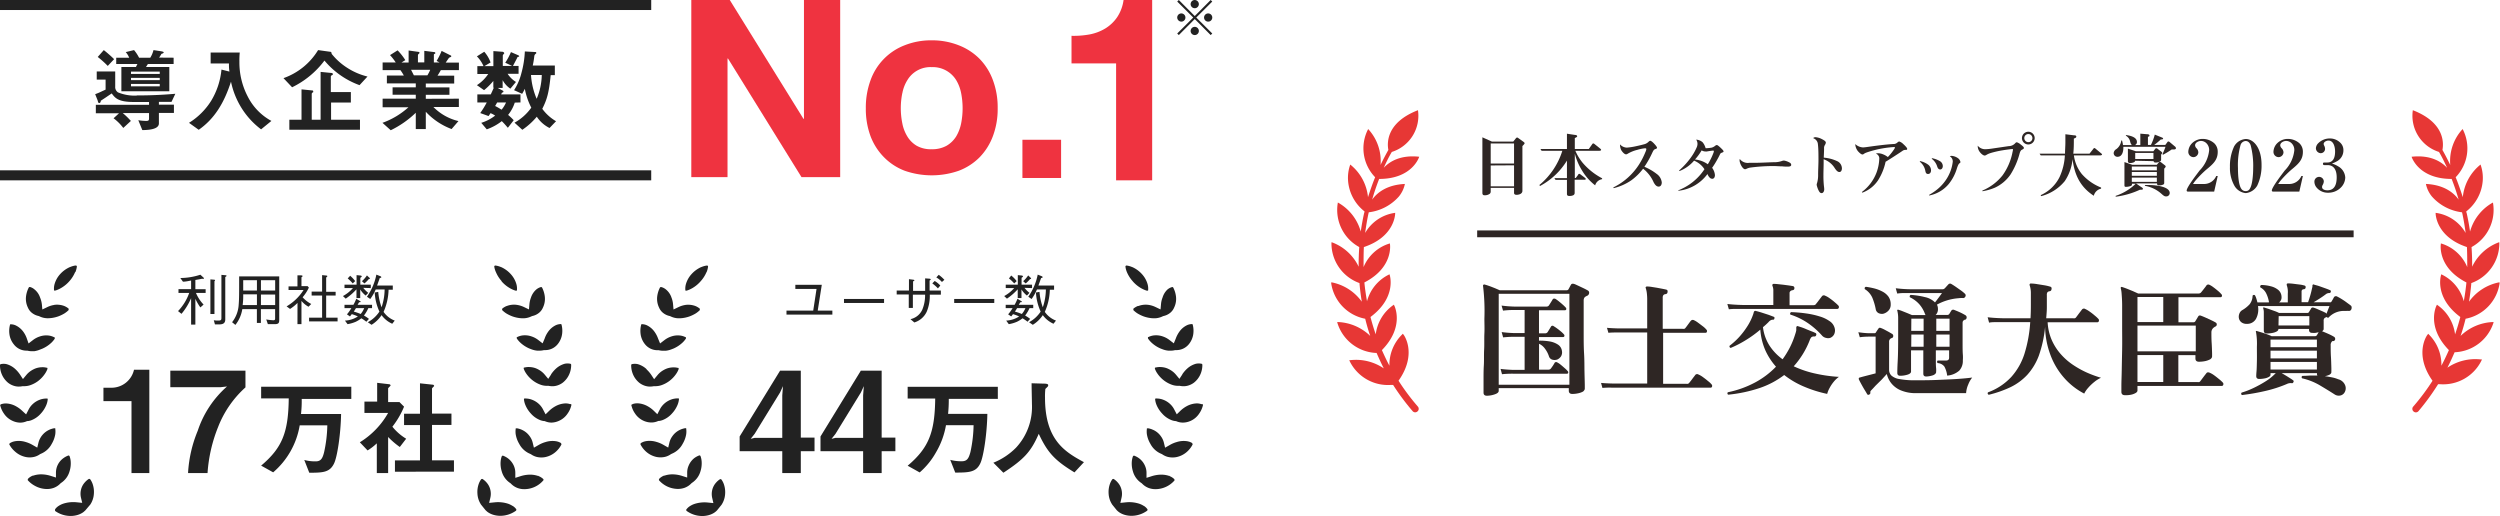 <svg xmlns="http://www.w3.org/2000/svg" xmlns:xlink="http://www.w3.org/1999/xlink" viewBox="0 0 499.06 103.01"><defs><style>.cls-1{fill:none;}.cls-2{clip-path:url(#clip-path);}.cls-3,.cls-4{fill:#222;}.cls-3,.cls-7{fill-rule:evenodd;}.cls-5{clip-path:url(#clip-path-2);}.cls-6,.cls-7{fill:#ef3340;}.cls-8{fill:#2e2624;}.cls-9{fill:#e73735;}</style><clipPath id="clip-path" transform="translate(0)"><rect class="cls-1" x="126" y="53" width="114" height="50"/></clipPath><clipPath id="clip-path-2" transform="translate(0)"><rect class="cls-1" y="53" width="114" height="50"/></clipPath></defs><g id="レイヤー_2" data-name="レイヤー 2"><g id="レイヤー_1-2" data-name="レイヤー 1"><g id="レイヤー_2-2" data-name="レイヤー 2"><g id="レイヤー_1-2-2" data-name="レイヤー 1-2"><g class="cls-2"><path class="cls-3" d="M227.13,61.09a3.39,3.39,0,0,0-.82.48.16.16,0,0,0-.06.08.14.14,0,0,0,0,.09.14.14,0,0,0,0,.09.11.11,0,0,0,0,.08,4.94,4.94,0,0,0,.84.67,7.28,7.28,0,0,0,1.26.6,7.1,7.1,0,0,0,.79.22,6.25,6.25,0,0,0,1.22.14,3.75,3.75,0,0,0,1.71-.38l.17-.07a3.15,3.15,0,0,0,1.24-.55,2.68,2.68,0,0,0,.9-1.13,4,4,0,0,0,.37-2.27,5.28,5.28,0,0,0-.54-1.73.57.57,0,0,0-.11-.11H234a2.44,2.44,0,0,0-.92.47,3.58,3.58,0,0,0-1,1.61,4.69,4.69,0,0,0-.32,1.39l-.09,1-1-.48a4.84,4.84,0,0,0-1.4-.43,4.14,4.14,0,0,0-2,.22" transform="translate(0)"/><path class="cls-3" d="M234.32,68.54l-.86-.66a4.48,4.48,0,0,0-1.29-.7,4,4,0,0,0-2-.2,3.39,3.39,0,0,0-.93.31h-.08v.27a4.66,4.66,0,0,0,.67.8,6.32,6.32,0,0,0,1.82,1.2l.44.17a4.34,4.34,0,0,0,1.13.27h.52a3.48,3.48,0,0,0,.85-.11h.15a3.19,3.19,0,0,0,2.6-1.2,4.06,4.06,0,0,0,.88-2.1,4.74,4.74,0,0,0-.12-1.76.2.2,0,0,0-.09-.13.17.17,0,0,0-.14,0,2.32,2.32,0,0,0-1,.26,4,4,0,0,0-1.5,1.34,5.44,5.44,0,0,0-.65,1.27Z" transform="translate(0)"/><path class="cls-3" d="M236,74.78l-.56.85-.68-.82a4.13,4.13,0,0,0-1.1-.94,4.68,4.68,0,0,0-.78-.38,4,4,0,0,0-1.18-.22,3.37,3.37,0,0,0-1,.1h-.09a.13.13,0,0,0-.06.07.14.14,0,0,0,0,.09.14.14,0,0,0,0,.09,3.93,3.93,0,0,0,.47.91,5.94,5.94,0,0,0,1.5,1.54,5.78,5.78,0,0,0,1.37.72,3.77,3.77,0,0,0,1.45.23h.15a3.94,3.94,0,0,0,.77.08,3.08,3.08,0,0,0,.68-.07,3.64,3.64,0,0,0,1.4-.64,4.35,4.35,0,0,0,1.37-1.86,4.54,4.54,0,0,0,.31-1.71.2.2,0,0,0-.06-.14.17.17,0,0,0-.13-.07,2.8,2.8,0,0,0-1.08,0,4.29,4.29,0,0,0-1.79,1,6.15,6.15,0,0,0-.94,1.1" transform="translate(0)"/><path class="cls-3" d="M239.83,80.68h0a2.82,2.82,0,0,0-1-.15,4.55,4.55,0,0,0-2,.59,5.89,5.89,0,0,0-1.18.87l-.74.72-.49-.94a3.91,3.91,0,0,0-.85-1.13,4.18,4.18,0,0,0-1.44-.87,2.47,2.47,0,0,0-.36-.11,3.74,3.74,0,0,0-1-.11h-.09a.16.16,0,0,0-.08.06v.08a.14.14,0,0,0,0,.09,3.86,3.86,0,0,0,.25,1A5.73,5.73,0,0,0,232,82.56a4.84,4.84,0,0,0,1.94,1.34,3.4,3.4,0,0,0,.63.15h.15l.31.12a3.24,3.24,0,0,0,1.11.19h0a3.83,3.83,0,0,0,1.53-.34,4,4,0,0,0,1.73-1.48,4.79,4.79,0,0,0,.73-1.61.22.22,0,0,0,0-.16.2.2,0,0,0-.12-.1" transform="translate(0)"/><path class="cls-3" d="M238,88.45a3.54,3.54,0,0,0-.52-.25,4.21,4.21,0,0,0-.48-.12,4.61,4.61,0,0,0-2.12.17,5.9,5.9,0,0,0-1.39.6l-.91.52-.24-1a3.51,3.51,0,0,0-.57-1.24,3.79,3.79,0,0,0-1.55-1.31l-.36-.15a4.64,4.64,0,0,0-.64-.17H229l-.06.06a.14.14,0,0,0,0,.09,4.18,4.18,0,0,0,0,1,5.39,5.39,0,0,0,.7,1.94,4.28,4.28,0,0,0,2.17,2l.17.08a3.53,3.53,0,0,0,.86.45,3,3,0,0,0,.43.12,4,4,0,0,0,1.61,0,4.55,4.55,0,0,0,2.1-1.08,4.91,4.91,0,0,0,1.08-1.4.22.22,0,0,0,0-.16.26.26,0,0,0-.1-.13" transform="translate(0)"/><path class="cls-3" d="M233.49,95h-.11a5,5,0,0,0-2-.23,6.52,6.52,0,0,0-1.51.3l-1,.32v-1a3.36,3.36,0,0,0-.27-1.33,3.67,3.67,0,0,0-1.21-1.57,4,4,0,0,0-.93-.51.19.19,0,0,0-.18,0,.23.23,0,0,0-.12.12,3.81,3.81,0,0,0-.22,1,5.23,5.23,0,0,0,.22,2,4.1,4.1,0,0,0,1.68,2.32l.12.09a3.53,3.53,0,0,0,1.39.92,3.86,3.86,0,0,0,1.3.22h.06a5.08,5.08,0,0,0,3.74-1.73.22.22,0,0,0,0-.16.21.21,0,0,0-.07-.15,2.85,2.85,0,0,0-.89-.56" transform="translate(0)"/><path class="cls-3" d="M228.34,101a4.17,4.17,0,0,0-.9-.44,6.55,6.55,0,0,0-2.71-.28l-1.08.11.23-1a3.46,3.46,0,0,0,0-1.63,3.32,3.32,0,0,0-.76-1.45,3.7,3.7,0,0,0-.79-.69.25.25,0,0,0-.17,0,.21.21,0,0,0-.14.1,3.59,3.59,0,0,0-.45.87,4.85,4.85,0,0,0-.26,2,4.35,4.35,0,0,0,.53,1.83l.17.29h0l.92,1.14h0l.2.19.28.22h0a3.79,3.79,0,0,0,.9.45,4,4,0,0,0,.59.16,4.78,4.78,0,0,0,1,.1,5.38,5.38,0,0,0,3.07-1,.19.19,0,0,0,.09-.14.25.25,0,0,0,0-.17,2.52,2.52,0,0,0-.71-.67" transform="translate(0)"/><path class="cls-3" d="M226.1,56.13a6.51,6.51,0,0,0,1.69,1.4,5.85,5.85,0,0,0,.88.41l.24.08h.22a.27.27,0,0,0,.07-.08.14.14,0,0,0,0-.09,3.21,3.21,0,0,0-.11-1.11,5,5,0,0,0-1.11-2,5.79,5.79,0,0,0-1.89-1.4l-.35-.13a3.93,3.93,0,0,0-.82-.2h-.1a.15.15,0,0,0-.09.06.16.16,0,0,0-.06.08v.1a4,4,0,0,0,.29,1.08,6.42,6.42,0,0,0,1.15,1.8" transform="translate(0)"/><path class="cls-3" d="M141.05,54.33a4,4,0,0,0,.29-1.08v-.1a.16.16,0,0,0-.06-.08.15.15,0,0,0-.09-.06h-.1a3.93,3.93,0,0,0-.82.2l-.35.13a5.79,5.79,0,0,0-1.89,1.4,5,5,0,0,0-1.11,2,3.21,3.21,0,0,0-.11,1.11.14.14,0,0,0,0,.09.27.27,0,0,0,.07.08h.19l.24-.08a5.85,5.85,0,0,0,.88-.41,6.51,6.51,0,0,0,1.69-1.4,6.42,6.42,0,0,0,1.15-1.8" transform="translate(0)"/><path class="cls-3" d="M136.85,60.87a4.84,4.84,0,0,0-1.4.43l-1,.48-.09-1a4.69,4.69,0,0,0-.32-1.39,3.52,3.52,0,0,0-1.12-1.62,2.44,2.44,0,0,0-.92-.47h-.15l-.11.11a5.28,5.28,0,0,0-.54,1.73,4,4,0,0,0,.37,2.27,2.68,2.68,0,0,0,.9,1.13,3.15,3.15,0,0,0,1.24.55l.17.07a3.75,3.75,0,0,0,1.71.38,6.25,6.25,0,0,0,1.22-.14,7.1,7.1,0,0,0,.79-.22,7.28,7.28,0,0,0,1.26-.6,4.94,4.94,0,0,0,.84-.67.11.11,0,0,0,0-.08.14.14,0,0,0,0-.09.14.14,0,0,0,0-.09.16.16,0,0,0-.06-.08,3.39,3.39,0,0,0-.82-.48,4.14,4.14,0,0,0-2-.22" transform="translate(0)"/><path class="cls-3" d="M131.37,67.59a5.44,5.44,0,0,0-.65-1.27,4,4,0,0,0-1.5-1.34,2.32,2.32,0,0,0-1-.26.17.17,0,0,0-.14,0,.2.2,0,0,0-.09.13,4.74,4.74,0,0,0-.12,1.76,4.06,4.06,0,0,0,.88,2.1,3.19,3.19,0,0,0,2.6,1.2h.15a3.48,3.48,0,0,0,.85.11h.52a4.34,4.34,0,0,0,1.13-.27l.44-.17a6.32,6.32,0,0,0,1.82-1.2,4.66,4.66,0,0,0,.67-.8v-.27h-.08a3.39,3.39,0,0,0-.93-.31,4,4,0,0,0-2,.2,4.48,4.48,0,0,0-1.29.7l-.86.66Z" transform="translate(0)"/><path class="cls-3" d="M129.06,73.68a4.29,4.29,0,0,0-1.79-1,2.8,2.8,0,0,0-1.08,0,.17.17,0,0,0-.13.07.2.2,0,0,0-.06.14,4.54,4.54,0,0,0,.31,1.71,4.35,4.35,0,0,0,1.37,1.86,3.64,3.64,0,0,0,1.4.64,3.08,3.08,0,0,0,.68.07,3.94,3.94,0,0,0,.77-.08h.15a3.77,3.77,0,0,0,1.45-.23,5.78,5.78,0,0,0,1.37-.72A5.94,5.94,0,0,0,135,74.6a3.93,3.93,0,0,0,.47-.91.14.14,0,0,0,0-.09.14.14,0,0,0,0-.09.13.13,0,0,0-.06-.07h-.09a3.37,3.37,0,0,0-1-.1,4,4,0,0,0-1.18.22,4.68,4.68,0,0,0-.78.38,4.13,4.13,0,0,0-1.1.94l-.68.82-.56-.85a6.15,6.15,0,0,0-.94-1.1" transform="translate(0)"/><path class="cls-3" d="M126.05,80.78a.15.15,0,0,0,0,.16,4.5,4.5,0,0,0,.72,1.61A4,4,0,0,0,128.48,84a3.83,3.83,0,0,0,1.53.34h0a3.24,3.24,0,0,0,1.11-.19l.31-.12h.15a3.4,3.4,0,0,0,.63-.15,4.84,4.84,0,0,0,1.94-1.34,5.73,5.73,0,0,0,1.13-1.78,3.86,3.86,0,0,0,.25-1,.14.14,0,0,0,0-.09v-.08a.16.16,0,0,0-.08-.06h-.09a3.74,3.74,0,0,0-1,.11,2.47,2.47,0,0,0-.36.11,4.18,4.18,0,0,0-1.44.87,3.91,3.91,0,0,0-.85,1.13l-.49.94-.74-.72a5.89,5.89,0,0,0-1.18-.87,4.55,4.55,0,0,0-2-.59,2.82,2.82,0,0,0-1,.15h0a.2.2,0,0,0-.12.1" transform="translate(0)"/><path class="cls-3" d="M127.87,88.58a.22.22,0,0,0,0,.16,4.91,4.91,0,0,0,1.08,1.4,4.55,4.55,0,0,0,2.1,1.08,4,4,0,0,0,1.61,0,3,3,0,0,0,.43-.12,3.53,3.53,0,0,0,.86-.45l.17-.08a4.28,4.28,0,0,0,2.17-2,5.39,5.39,0,0,0,.7-1.94,4.18,4.18,0,0,0,0-1,.14.14,0,0,0,0-.09l-.06-.06h-.18a4.64,4.64,0,0,0-.64.17,2.75,2.75,0,0,0-.36.15,3.79,3.79,0,0,0-1.55,1.31,3.51,3.51,0,0,0-.57,1.24l-.24,1-.91-.52a5.9,5.9,0,0,0-1.39-.6,4.61,4.61,0,0,0-2.12-.17,4.21,4.21,0,0,0-.48.12,3.54,3.54,0,0,0-.52.25.26.26,0,0,0-.1.13" transform="translate(0)"/><path class="cls-3" d="M131.62,95.56a.21.21,0,0,0-.07.15.22.22,0,0,0,0,.16,5.08,5.08,0,0,0,3.74,1.73h.06a3.86,3.86,0,0,0,1.3-.22,3.53,3.53,0,0,0,1.39-.92l.12-.09a4.1,4.1,0,0,0,1.68-2.32,5.23,5.23,0,0,0,.22-2,3.81,3.81,0,0,0-.22-1,.23.23,0,0,0-.12-.12.19.19,0,0,0-.18,0,4,4,0,0,0-.93.51A3.73,3.73,0,0,0,137.45,93a3.36,3.36,0,0,0-.27,1.33v1l-1-.32a6.52,6.52,0,0,0-1.51-.3,5,5,0,0,0-2,.23h-.11a2.85,2.85,0,0,0-.89.56" transform="translate(0)"/><path class="cls-3" d="M137,101.7a.25.25,0,0,0,0,.17.19.19,0,0,0,.09.14,5.38,5.38,0,0,0,3.07,1,4.78,4.78,0,0,0,1-.1,4,4,0,0,0,.59-.16,3.79,3.79,0,0,0,.9-.45h0l.28-.22.2-.19h0l.92-1.14h0l.17-.29a4.35,4.35,0,0,0,.53-1.83,4.85,4.85,0,0,0-.26-2,3.59,3.59,0,0,0-.45-.87.21.21,0,0,0-.14-.1.25.25,0,0,0-.17,0,3.7,3.7,0,0,0-.79.69,3.32,3.32,0,0,0-.76,1.45,3.46,3.46,0,0,0,0,1.63l.23,1-1.08-.11a6.55,6.55,0,0,0-2.71.28,4.17,4.17,0,0,0-.9.44,2.52,2.52,0,0,0-.71.67" transform="translate(0)"/><path class="cls-4" d="M162.34,62H157v.8h9.16V62h-2.92l.81-5.15h-5.28v.83H163Z" transform="translate(0)"/><path class="cls-4" d="M176.48,60.48v-.8h-8v.8Z" transform="translate(0)"/><path class="cls-4" d="M185.57,58V56c.2-.14.22-.15.22-.24s-.16-.12-.27-.13l-.84-.06v2.49h-2.41V56.18c.23-.14.27-.16.27-.23s-.17-.11-.2-.11l-.89-.11V58H179v.78h2.41v2.69h.82V58.82h2.44a7.51,7.51,0,0,1-.56,3,3.35,3.35,0,0,1-2.36,1.89l.77.66A4,4,0,0,0,185,62.21a8.19,8.19,0,0,0,.61-3.39h2.21V58Zm2.14-1a4.91,4.91,0,0,0-1.12-.91l-.48.48a7.62,7.62,0,0,1,1.12,1Zm.81-1.14a6.69,6.69,0,0,0-1.13-1l-.48.52a4.47,4.47,0,0,1,1.12.91Z" transform="translate(0)"/><path class="cls-4" d="M198.48,60.48v-.8h-8v.8Z" transform="translate(0)"/><path class="cls-4" d="M201.86,63.17c.15-.18.23-.28.36-.46a8.5,8.5,0,0,1,1.22.46,5.15,5.15,0,0,1-2.58.83l.52.71a6.92,6.92,0,0,0,1.61-.47,5.75,5.75,0,0,0,1.13-.7,6.84,6.84,0,0,1,1,.69l.52-.57a6.71,6.71,0,0,0-1-.67,7.14,7.14,0,0,0,.88-1.48h.74v-.66h-2.89c.09-.14.17-.28.25-.43s.37-.06.37-.16-.06-.12-.16-.18l-.72-.44a8.9,8.9,0,0,1-.57,1.21h-1.78v.66h1.38a9,9,0,0,1-.89,1.24Zm2.84-1.66a4.15,4.15,0,0,1-.72,1.17,11.26,11.26,0,0,0-1.38-.48c.18-.27.22-.32.44-.69Zm1.32-4v-.68h-2.09V55.45c.12-.07.28-.18.28-.26s-.06-.17-.27-.19l-.76-.08v1.9h-2.41v.68h1.69a7.2,7.2,0,0,1-2,1.6l.55.52a11.6,11.6,0,0,0,2.15-1.87V59.5h.75V57.78A4.71,4.71,0,0,0,205,59l.51-.54a5.91,5.91,0,0,1-1-1ZM210.8,64a4.78,4.78,0,0,1-2.23-1.74,11.59,11.59,0,0,0,1-4.42h.85V57h-3.13c.09-.21.45-1.26.54-1.49.21-.06.31-.09.31-.17s-.09-.16-.18-.2l-.81-.32a11.46,11.46,0,0,1-1.88,4.41l.66.46A9.17,9.17,0,0,0,207,57.78h1.78a11.38,11.38,0,0,1-.61,3.56,11.53,11.53,0,0,1-.66-3.07l-.71.12a10.47,10.47,0,0,0,.94,3.81,6.38,6.38,0,0,1-2.32,2.12l.75.52a6.46,6.46,0,0,0,2-1.93,5.33,5.33,0,0,0,2.13,1.72Zm-9.39-8.42a7.63,7.63,0,0,1,1.05,1l.49-.46A5.82,5.82,0,0,0,201.86,55Zm3.34,1a6,6,0,0,0,.87-.87c.07,0,.21,0,.21-.12s-.06-.1-.12-.17l-.46-.44a5.78,5.78,0,0,1-1,1.15Z" transform="translate(0)"/></g><g class="cls-5"><path class="cls-3" d="M101.13,61.09a3.21,3.21,0,0,0-.82.48.16.16,0,0,0-.06.08.14.14,0,0,0,0,.09.17.17,0,0,0,0,.17,4.94,4.94,0,0,0,.84.67,7.28,7.28,0,0,0,1.26.6,7.1,7.1,0,0,0,.79.22,6.25,6.25,0,0,0,1.22.14,3.75,3.75,0,0,0,1.71-.38l.17-.07a3.15,3.15,0,0,0,1.24-.55,2.68,2.68,0,0,0,.9-1.13,4,4,0,0,0,.37-2.27,5.28,5.28,0,0,0-.54-1.73l-.11-.11H108a2.44,2.44,0,0,0-.92.47A3.62,3.62,0,0,0,106,59.38a5.11,5.11,0,0,0-.32,1.39l-.09,1-1-.48a5,5,0,0,0-1.41-.43,4,4,0,0,0-2,.22" transform="translate(0)"/><path class="cls-3" d="M108.32,68.54l-.86-.66a4.48,4.48,0,0,0-1.29-.7,4,4,0,0,0-2-.2,3.39,3.39,0,0,0-.93.31h-.08a.14.14,0,0,0,0,.09v.18a4.66,4.66,0,0,0,.67.8,6.32,6.32,0,0,0,1.82,1.2l.44.17a4.51,4.51,0,0,0,1.14.27h.51a3.48,3.48,0,0,0,.85-.11h.15a3.19,3.19,0,0,0,2.6-1.2,4.06,4.06,0,0,0,.88-2.1,4.74,4.74,0,0,0-.12-1.76.2.2,0,0,0-.09-.13.17.17,0,0,0-.14,0,2.32,2.32,0,0,0-1,.26,4,4,0,0,0-1.5,1.34,5.05,5.05,0,0,0-.64,1.27Z" transform="translate(0)"/><path class="cls-3" d="M110,74.78l-.56.85-.68-.82a4.13,4.13,0,0,0-1.1-.94,4.68,4.68,0,0,0-.78-.38,4,4,0,0,0-1.18-.22,3.37,3.37,0,0,0-1,.1h-.09a.13.13,0,0,0-.06.07.14.14,0,0,0,0,.09.14.14,0,0,0,0,.09,4.36,4.36,0,0,0,.47.91,5.94,5.94,0,0,0,1.5,1.54,5.78,5.78,0,0,0,1.37.72,3.77,3.77,0,0,0,1.45.23h.15a3.94,3.94,0,0,0,.77.08,3.08,3.08,0,0,0,.68-.07,3.64,3.64,0,0,0,1.4-.64,4.35,4.35,0,0,0,1.37-1.86,4.54,4.54,0,0,0,.31-1.71.2.2,0,0,0-.06-.14.17.17,0,0,0-.13-.07,2.8,2.8,0,0,0-1.08,0,4.29,4.29,0,0,0-1.79,1,6.15,6.15,0,0,0-.94,1.1" transform="translate(0)"/><path class="cls-3" d="M113.83,80.68h0a2.82,2.82,0,0,0-1-.15,4.55,4.55,0,0,0-2,.59,5.89,5.89,0,0,0-1.18.87l-.74.72-.49-.94a3.91,3.91,0,0,0-.85-1.13,4.18,4.18,0,0,0-1.44-.87,2.47,2.47,0,0,0-.36-.11,3.74,3.74,0,0,0-1-.11h-.1a.13.13,0,0,0-.07.06.22.22,0,0,0,0,.08.14.14,0,0,0,0,.09,3.86,3.86,0,0,0,.25,1,5.73,5.73,0,0,0,1.13,1.78,4.84,4.84,0,0,0,1.94,1.34,3.4,3.4,0,0,0,.63.15h.15l.31.12a3.24,3.24,0,0,0,1.11.19h0A3.83,3.83,0,0,0,111.6,84a4,4,0,0,0,1.73-1.48,4.5,4.5,0,0,0,.72-1.61.15.15,0,0,0,0-.16.2.2,0,0,0-.12-.1" transform="translate(0)"/><path class="cls-3" d="M112,88.45a3.54,3.54,0,0,0-.52-.25,4.21,4.21,0,0,0-.48-.12,4.61,4.61,0,0,0-2.12.17,5.9,5.9,0,0,0-1.39.6l-.91.52-.24-1a3.51,3.51,0,0,0-.57-1.24,3.79,3.79,0,0,0-1.55-1.31,2.75,2.75,0,0,0-.36-.15,4.64,4.64,0,0,0-.64-.17H103l-.06.06a.14.14,0,0,0,0,.09,4.18,4.18,0,0,0,0,1,5.39,5.39,0,0,0,.7,1.94,4.28,4.28,0,0,0,2.17,2l.17.08a3.53,3.53,0,0,0,.86.45,3,3,0,0,0,.43.12,4,4,0,0,0,1.61,0,4.55,4.55,0,0,0,2.1-1.08,4.91,4.91,0,0,0,1.08-1.4.22.22,0,0,0,0-.16.26.26,0,0,0-.1-.13" transform="translate(0)"/><path class="cls-3" d="M107.49,95h-.11a5,5,0,0,0-2-.23,6.52,6.52,0,0,0-1.51.3l-1,.32v-1a3.54,3.54,0,0,0-.26-1.33,3.77,3.77,0,0,0-1.22-1.57,4,4,0,0,0-.93-.51.19.19,0,0,0-.18,0,.23.23,0,0,0-.12.12,3.81,3.81,0,0,0-.22,1,5.23,5.23,0,0,0,.22,2,4.1,4.1,0,0,0,1.68,2.32l.12.09a3.53,3.53,0,0,0,1.39.92,3.86,3.86,0,0,0,1.3.22h.06a5,5,0,0,0,3.73-1.73.23.23,0,0,0,.06-.16.21.21,0,0,0-.07-.15,2.85,2.85,0,0,0-.89-.56" transform="translate(0)"/><path class="cls-3" d="M102.33,101a4.33,4.33,0,0,0-.89-.44,6.55,6.55,0,0,0-2.71-.28l-1.09.11.24-1a3.46,3.46,0,0,0,0-1.63,3.32,3.32,0,0,0-.76-1.45,3.7,3.7,0,0,0-.79-.69.25.25,0,0,0-.17,0,.21.21,0,0,0-.14.1,3.59,3.59,0,0,0-.45.87,4.85,4.85,0,0,0-.26,2,4.35,4.35,0,0,0,.53,1.83l.17.29h0l.92,1.14h0l.21.19a2,2,0,0,0,.27.22h0a3.79,3.79,0,0,0,.9.45,4,4,0,0,0,.59.16,4.78,4.78,0,0,0,1,.1,5.38,5.38,0,0,0,3.07-1,.19.19,0,0,0,.09-.14.25.25,0,0,0,0-.17,2.42,2.42,0,0,0-.72-.67" transform="translate(0)"/><path class="cls-3" d="M100.1,56.13a6.51,6.51,0,0,0,1.69,1.4,5.85,5.85,0,0,0,.88.41l.24.08h.22a.27.27,0,0,0,.07-.08.14.14,0,0,0,0-.09,3.21,3.21,0,0,0-.11-1.11,5,5,0,0,0-1.11-2,5.79,5.79,0,0,0-1.89-1.4l-.35-.13a3.93,3.93,0,0,0-.82-.2h-.11a.32.32,0,0,0-.14.14v.1A4.09,4.09,0,0,0,99,54.33a6.42,6.42,0,0,0,1.15,1.8" transform="translate(0)"/><path class="cls-3" d="M15.05,54.33a4.54,4.54,0,0,0,.29-1.08v-.1A.32.32,0,0,0,15.2,53h-.11a3.93,3.93,0,0,0-.82.2l-.35.13A5.74,5.74,0,0,0,12,54.73a5,5,0,0,0-1.11,2,3.21,3.21,0,0,0-.11,1.11.14.14,0,0,0,0,.09.18.18,0,0,0,.07.08A.26.26,0,0,0,11,58h.06l.24-.08a5.75,5.75,0,0,0,.87-.41,6.56,6.56,0,0,0,1.7-1.4A6.42,6.42,0,0,0,15,54.31" transform="translate(0)"/><path class="cls-3" d="M10.85,60.87a4.84,4.84,0,0,0-1.4.43l-1,.48-.09-1A5.11,5.11,0,0,0,8,59.39a3.52,3.52,0,0,0-1.12-1.62A2.32,2.32,0,0,0,6,57.29H5.85l-.11.11a5.28,5.28,0,0,0-.54,1.73,4,4,0,0,0,.37,2.27,2.68,2.68,0,0,0,.9,1.13,3.15,3.15,0,0,0,1.24.55l.17.07a3.75,3.75,0,0,0,1.71.38,6.25,6.25,0,0,0,1.22-.14,7.1,7.1,0,0,0,.79-.22,7.28,7.28,0,0,0,1.26-.6,4.94,4.94,0,0,0,.84-.67.11.11,0,0,0,0-.08.14.14,0,0,0,0-.09.14.14,0,0,0,0-.09.16.16,0,0,0-.06-.08,3.39,3.39,0,0,0-.82-.48,4.14,4.14,0,0,0-2-.22" transform="translate(0)"/><path class="cls-3" d="M5.36,67.59a5.05,5.05,0,0,0-.64-1.27A4.06,4.06,0,0,0,3.22,65a2.32,2.32,0,0,0-1-.26.17.17,0,0,0-.14,0,.2.2,0,0,0-.09.13,4.74,4.74,0,0,0-.12,1.76,4.06,4.06,0,0,0,.88,2.1A3.2,3.2,0,0,0,5.32,70h.15a3.48,3.48,0,0,0,.85.11h.52A4.66,4.66,0,0,0,8,69.78l.44-.17a6.32,6.32,0,0,0,1.82-1.2,4.66,4.66,0,0,0,.67-.8v-.27h-.08a3.46,3.46,0,0,0-1-.34,4,4,0,0,0-2,.2,4.48,4.48,0,0,0-1.29.7l-.86.66Z" transform="translate(0)"/><path class="cls-3" d="M3.06,73.68a4.29,4.29,0,0,0-1.79-1,2.8,2.8,0,0,0-1.08,0,.17.17,0,0,0-.13.07.2.2,0,0,0-.06.14A4.54,4.54,0,0,0,.31,74.6a4.35,4.35,0,0,0,1.37,1.86,3.64,3.64,0,0,0,1.4.64,3.08,3.08,0,0,0,.68.07,3.94,3.94,0,0,0,.77-.08h.15a3.77,3.77,0,0,0,1.45-.23,5.78,5.78,0,0,0,1.37-.72A6.05,6.05,0,0,0,9,74.57a4.36,4.36,0,0,0,.47-.91v-.18l-.06-.07H9.32a3.37,3.37,0,0,0-1-.1,4,4,0,0,0-1.18.22,4.68,4.68,0,0,0-.78.38,4.13,4.13,0,0,0-1.1.94l-.68.82L4,74.78a6.15,6.15,0,0,0-.94-1.1" transform="translate(0)"/><path class="cls-3" d="M.05,80.78a.22.22,0,0,0,0,.16,4.79,4.79,0,0,0,.73,1.61A4,4,0,0,0,2.48,84,3.82,3.82,0,0,0,4,84.37H4a3.24,3.24,0,0,0,1.11-.19l.31-.12h.15a3.4,3.4,0,0,0,.63-.15,4.84,4.84,0,0,0,1.94-1.34,5.73,5.73,0,0,0,1.13-1.78,3.86,3.86,0,0,0,.25-1,.14.14,0,0,0,0-.09v-.08a.16.16,0,0,0-.08-.06H9.35a3.74,3.74,0,0,0-1,.11,2.47,2.47,0,0,0-.36.11,4.18,4.18,0,0,0-1.44.87,3.91,3.91,0,0,0-.85,1.13l-.49.94L4.42,82a5.89,5.89,0,0,0-1.18-.87,4.42,4.42,0,0,0-2-.59,2.82,2.82,0,0,0-1,.15h0a.2.2,0,0,0-.12.1" transform="translate(0)"/><path class="cls-3" d="M1.87,88.58a.22.22,0,0,0,0,.16A4.94,4.94,0,0,0,3,90.14a4.55,4.55,0,0,0,2.1,1.08,4,4,0,0,0,.84.09,3.84,3.84,0,0,0,.76-.08,3.17,3.17,0,0,0,.44-.12A3.53,3.53,0,0,0,8,90.66l.17-.08a4.28,4.28,0,0,0,2.17-2,5.39,5.39,0,0,0,.7-1.94,4.18,4.18,0,0,0,0-1,.14.14,0,0,0,0-.09L11,85.49H10.8a4.64,4.64,0,0,0-.64.17,2.28,2.28,0,0,0-.36.15,3.9,3.9,0,0,0-2.12,2.55l-.24,1-.91-.52a5.9,5.9,0,0,0-1.39-.6A4.56,4.56,0,0,0,3,88.08a4.21,4.21,0,0,0-.48.12,3.54,3.54,0,0,0-.52.25.26.26,0,0,0-.1.13" transform="translate(0)"/><path class="cls-3" d="M5.62,95.56a.21.21,0,0,0-.07.15.22.22,0,0,0,0,.16A5.16,5.16,0,0,0,7,97a5,5,0,0,0,2.35.62H9.4a3.86,3.86,0,0,0,1.3-.22,3.53,3.53,0,0,0,1.39-.92l.12-.09a4.1,4.1,0,0,0,1.68-2.32,5.23,5.23,0,0,0,.22-2,3.81,3.81,0,0,0-.22-1,.23.23,0,0,0-.12-.12.19.19,0,0,0-.18,0,4,4,0,0,0-.93.51,3.57,3.57,0,0,0-1.49,2.87v1l-1-.32a6.52,6.52,0,0,0-1.51-.3,5,5,0,0,0-2,.23h-.1a2.9,2.9,0,0,0-.9.56" transform="translate(0)"/><path class="cls-3" d="M11,101.7a.25.25,0,0,0,0,.17.15.15,0,0,0,0,.13,5.38,5.38,0,0,0,3.07,1,4.78,4.78,0,0,0,1-.1,4,4,0,0,0,.59-.16,3.79,3.79,0,0,0,.9-.45h0a2,2,0,0,0,.27-.22l.21-.19h0l1-1.18h0l.17-.29a4.35,4.35,0,0,0,.53-1.83,4.85,4.85,0,0,0-.26-2,3.59,3.59,0,0,0-.45-.87.21.21,0,0,0-.14-.1.25.25,0,0,0-.17,0,3.7,3.7,0,0,0-.79.69,3.32,3.32,0,0,0-.76,1.45,3.46,3.46,0,0,0,0,1.63l.24,1-1.09-.11a6.55,6.55,0,0,0-2.71.28,4.17,4.17,0,0,0-.9.44,2.52,2.52,0,0,0-.71.67" transform="translate(0)"/><path class="cls-4" d="M45.23,55.07s0-.11-.22-.13l-.81-.07v8.49c0,.43,0,.63-.58.63a5,5,0,0,1-.94-.06l.23.83h.79c.73,0,1.27-.16,1.27-1V55.3C45.12,55.2,45.23,55.13,45.23,55.07Zm-2.3.87c0-.09-.13-.1-.22-.11L42,55.77v6.91h.81V56.15C42.87,56.07,42.93,56,42.93,55.94Zm-1.88,2.54v-.75H39V55.89c.85-.14,1.1-.2,1.3-.24h.29c.07,0,.13,0,.13-.08s-.07-.12-.1-.16L40,54.84a13.25,13.25,0,0,1-4,.66l.52.73c.55,0,1.09-.13,1.63-.23v1.72H35.63v.75h2.14a9.89,9.89,0,0,1-2.23,3.63l.69.55a12.43,12.43,0,0,0,1.92-3.13V64.8H39V59.64a10.24,10.24,0,0,0,1,1.73l.64-.57a7.64,7.64,0,0,1-1.52-2.32Z" transform="translate(0)"/><path class="cls-4" d="M55.74,63.91V55.18h-8c0,3.53,0,4.54-.09,5.59a6.22,6.22,0,0,1-1.32,3.55l.66.54a6.78,6.78,0,0,0,1.38-3.15h2.91v2.75h.8V61.71h2.84v1.81c0,.23,0,.41-.37.41a10.91,10.91,0,0,1-1.4-.16l.32.94h1.36C55.58,64.71,55.74,64.49,55.74,63.91ZM54.93,58H52.09V55.93h2.84Zm0,2.9H52.09V58.79h2.84ZM51.29,58H48.55V55.93h2.74Zm0,2.9H48.44a14,14,0,0,0,.11-2.15h2.74Z" transform="translate(0)"/><path class="cls-4" d="M64.3,58.21H62.21V59H64.3v4.41H61.7v.75h5.69v-.75H65.11V59H67v-.75H65.11V55.4c.16-.13.23-.19.23-.28s-.15-.11-.23-.12l-.81-.08Zm-4.92,6.5h.8V60.07a4.79,4.79,0,0,0,1.41,1.16l.54-.55a6.05,6.05,0,0,1-1.72-1.34,8.52,8.52,0,0,0,1.25-1.93l-.25-.29H60.18V55.35c.21-.16.23-.18.23-.25s-.19-.12-.26-.13h-.77v2.2H57.6v.72h3a10,10,0,0,1-3.39,3.27l.69.51a8.17,8.17,0,0,0,1.49-1.2Z" transform="translate(0)"/><path class="cls-4" d="M69.86,63.17c.15-.18.23-.28.36-.46a8.5,8.5,0,0,1,1.22.46,5.15,5.15,0,0,1-2.58.83l.52.71A7,7,0,0,0,71,64.24a5.75,5.75,0,0,0,1.13-.7,6.84,6.84,0,0,1,1,.69l.52-.57a6.71,6.71,0,0,0-1-.67,7.14,7.14,0,0,0,.88-1.48h.74v-.66H71.38c.09-.14.17-.28.25-.43s.37-.06.37-.16-.06-.12-.16-.18l-.72-.44a8.9,8.9,0,0,1-.57,1.21H68.77v.66h1.37a8.2,8.2,0,0,1-.88,1.24Zm2.84-1.66a4.09,4.09,0,0,1-.7,1.17,11.26,11.26,0,0,0-1.38-.48c.18-.27.22-.32.44-.69Zm1.32-4v-.68H71.93V55.45c.12-.07.28-.18.28-.26s-.06-.17-.27-.19l-.76-.08v1.9H68.77v.68h1.69a7.2,7.2,0,0,1-2,1.6l.55.52a11.6,11.6,0,0,0,2.15-1.87V59.5h.75V57.78A4.71,4.71,0,0,0,73,59l.51-.54a5.91,5.91,0,0,1-1-1ZM78.8,64a4.78,4.78,0,0,1-2.23-1.74,11.59,11.59,0,0,0,1-4.42h.84V57H75.27c.09-.21.45-1.26.54-1.49.21-.06.31-.09.31-.17s-.09-.16-.18-.2l-.81-.32a11.46,11.46,0,0,1-1.88,4.41l.66.46A9.25,9.25,0,0,0,75,57.78h1.78a11.38,11.38,0,0,1-.61,3.56,11.53,11.53,0,0,1-.66-3.07l-.71.12a10.47,10.47,0,0,0,.94,3.81,6.38,6.38,0,0,1-2.32,2.12l.75.52a6.46,6.46,0,0,0,2-1.93,5.33,5.33,0,0,0,2.13,1.72Zm-9.39-8.42a7.87,7.87,0,0,1,1,1l.49-.46a5.86,5.86,0,0,0-1-1.07Zm3.34,1a6,6,0,0,0,.87-.87c.07,0,.21,0,.21-.12s0-.1-.12-.17l-.46-.44a5.78,5.78,0,0,1-1,1.15Z" transform="translate(0)"/></g><path class="cls-3" d="M238.5,3.8,241.68,7l.32-.31L238.8,3.5,242,.31,241.68,0,238.5,3.2,235.32,0,235,.31l3.2,3.19L235,6.69l.32.31Zm2.67-1.12a.82.82,0,1,0,.83.82.82.82,0,0,0-.83-.82ZM235,3.5a.82.82,0,1,1,.83.82A.84.84,0,0,1,235,3.5ZM238.5,0a.82.82,0,1,0,.82.83A.84.84,0,0,0,238.5,0Zm-.82,6.17a.82.82,0,1,1,.82.83.82.82,0,0,1-.82-.83Z" transform="translate(0)"/><path class="cls-6" d="M138,0V35.36h7.23V11.69h.1L160,35.36h7.72V0h-7.23V23.72h-.1L145.68,0Z" transform="translate(0)"/><path class="cls-7" d="M173.77,27.16a15.62,15.62,0,0,1-.93-5.54,15.78,15.78,0,0,1,.93-5.57,11.67,11.67,0,0,1,6.79-7,14.3,14.3,0,0,1,5.41-1,14.46,14.46,0,0,1,5.44,1,11.87,11.87,0,0,1,4.16,2.72,12,12,0,0,1,2.65,4.26,15.53,15.53,0,0,1,.94,5.57,15.37,15.37,0,0,1-.94,5.54,12.1,12.1,0,0,1-2.65,4.24,11.68,11.68,0,0,1-4.16,2.7,16.37,16.37,0,0,1-10.82,0,11.56,11.56,0,0,1-4.13-2.7A12,12,0,0,1,173.77,27.16Zm6.35-8.56a15.15,15.15,0,0,0,0,6,7.79,7.79,0,0,0,1,2.63A5.43,5.43,0,0,0,183,29.1a5.71,5.71,0,0,0,2.95.69,5.91,5.91,0,0,0,3-.69,5.51,5.51,0,0,0,1.92-1.86,8.23,8.23,0,0,0,1-2.63,15.66,15.66,0,0,0,0-6,8,8,0,0,0-1-2.63A5.48,5.48,0,0,0,186,13.4a5.36,5.36,0,0,0-4.87,2.6,7.45,7.45,0,0,0-1,2.6Z" transform="translate(0)"/><path class="cls-6" d="M204.1,27.9v7.63h7.72V27.9Z" transform="translate(0)"/><path class="cls-6" d="M230,36V0h-5.71A8.14,8.14,0,0,1,223,3.45a7.81,7.81,0,0,1-2.35,2.23,9.44,9.44,0,0,1-3.13,1.19,17.57,17.57,0,0,1-3.62.28v5.5h8.9V36Z" transform="translate(0)"/><path class="cls-3" d="M22.78,11.81A25.39,25.39,0,0,0,20.72,10l-1.21,1.37a18.92,18.92,0,0,1,2,1.79Zm11.88-.29v1.26H29.52l-.38.6H33.8v4.84H24.23V13.38h2.9l.3-.6H23.2V11.52h2.59a4,4,0,0,0-.69-1.12l1.66-.4a8,8,0,0,1,1,1.52H30A5.22,5.22,0,0,0,30.64,10l1.43.22c.61.09.61.2.61.27s-.2.2-.43.26h-.06v.08c-.1.17-.25.42-.43.67ZM26.15,16h5.74v-.46H26.15Zm5.74-1.24H26.15V14.3h5.74Zm-5.74,2.48h5.74v-.48H26.15Zm1.14,1.81c3.69,0,6.19-.2,7.71-.33l-.76,1.61H31.72v.56h3v1.65h-3v2.1c0,1.26-2.34,1.31-3.24,1.33h-.07L27.61,24a10.69,10.69,0,0,0,1.6.14c.45,0,.54-.13.54-.51V22.57H24.5a13.72,13.72,0,0,1,1.41,1.34l.22.23-1.52,1.4a9.59,9.59,0,0,0-1.94-1.93l1.09-1H19.13V20.92H29.75v-.56H26.69c-3.1,0-3.71-.8-4.39-1.71h0l-1.18.8-1,.66c0,.2-.09.46-.31.46s-.21-.22-.3-.42v-.06L19,18.8a12.28,12.28,0,0,0,1.4-.6l.68-.31v-2H19.31V14.27H23v3a1.28,1.28,0,0,0,.55,1.17,8.69,8.69,0,0,0,3.74.64Z" transform="translate(0)"/><path class="cls-4" d="M54.18,24.14a11.35,11.35,0,0,1-4.72-4.86,14.69,14.69,0,0,1-1.67-6.94,16.17,16.17,0,0,1,.07-1.85H42.05v2.18h3.66a8.75,8.75,0,0,0,.09,1.62l-1.59-.4a14.7,14.7,0,0,1-2.08,6.27,13.78,13.78,0,0,1-4.4,4.36l1.94,1.39c3.13-2.19,5.06-5.32,6.44-9.61a16.07,16.07,0,0,0,2.15,5.33,15.73,15.73,0,0,0,3.86,4.19Z" transform="translate(0)"/><path class="cls-3" d="M69.24,13.49a13.26,13.26,0,0,0,4.12,1.79L71.77,17a16.37,16.37,0,0,1-7-4.91,17.66,17.66,0,0,1-6.46,5.33L56.59,15.6A13.22,13.22,0,0,0,63.5,10l2.37.33a.3.3,0,0,1,.32.29.21.21,0,0,1,0,.11A12.73,12.73,0,0,0,69.24,13.49ZM71.86,23.9v2H57.76v-2h2.43V17.84l2,.2c.13,0,.34,0,.34.22s0,.11-.12.21a.33.33,0,0,0-.18.26V23.9H64V14.35l2,.2c.25,0,.45.07.45.24s-.14.2-.21.23a.36.36,0,0,0-.2.26v3.1h4v2.09H66.09V23.9Z" transform="translate(0)"/><path class="cls-3" d="M91.6,19.7v1.66H86.52a10.36,10.36,0,0,0,5,2.81l-1.37,1.59A13.34,13.34,0,0,1,85,22.31v3.45H83V22.51A19.29,19.29,0,0,1,78,26l-1.65-1.48a15.68,15.68,0,0,0,5.19-3.11H76.38V19.7H83v-.79H78.37V17.43H83v-.78H77.23V15.08h3.39L80.57,15a8.18,8.18,0,0,0-.64-1H76.38V12.47H79A11.56,11.56,0,0,0,77.86,11l1.51-.95A11.59,11.59,0,0,1,80.91,12l-.76.48h1.42v-2.4l2,.28a.18.18,0,0,1,.17.16.32.32,0,0,1-.13.22h0a.38.38,0,0,0-.18.29v1.43H84.7V10.15l2,.25a.19.19,0,0,1,.2.17c0,.11,0,.12-.14.18s-.15.11-.15.2v1.52h1.14l-.59-.31a12.88,12.88,0,0,0,1-2l1.81.91a.17.17,0,0,1,.12.15.21.21,0,0,1-.11.16,1.49,1.49,0,0,0-.36.17l-.31.45-.34.5h2.64V14H88c-.24.44-.42.73-.66,1.1h3.33v1.57H85v.78h4.72v1.48H85v.79ZM85.86,14v-.06h-3.8l.21.41.35.69h2.7A9.29,9.29,0,0,0,85.86,14Z" transform="translate(0)"/><path class="cls-3" d="M103.9,20.45V18.84h-3.85a2.53,2.53,0,0,1,.18-.37h.09c.09,0,.18-.09.18-.19a.24.24,0,0,0-.16-.2l-1-.53h1V16a4.84,4.84,0,0,0,1.54,1.7L103,16.36a5.3,5.3,0,0,1-1.67-1.63h2.19V13.16H102.4l.32-.61h0c.19-.36.39-.73.55-1.07,0-.08.07-.09.23-.16h.06s.08,0,.08-.1-.14-.17-.23-.21h0L102,10.4a13.11,13.11,0,0,1-1.14,2.12l1.37.64h-1.86V11.1a.4.4,0,0,1,.16-.28c.11-.13.13-.18.13-.24a.47.47,0,0,0-.42-.25l-1.75-.13v3H96.7l1.23-.73a6.61,6.61,0,0,0-1.26-2.14l-1.47.92a6.34,6.34,0,0,1,1.32,1.95H95.29v1.57h2.17A7.68,7.68,0,0,1,95.2,17l1.43,1a12.87,12.87,0,0,0,1.85-1.84v1.35h.1c-.15.32-.24.53-.33.73h0l-.28.6H95.29v1.61h1.88a17.8,17.8,0,0,1-1.22,2h0l-.08.12,1.66.6.25-.37h0l.15-.21a4.71,4.71,0,0,1,.91.49,8.82,8.82,0,0,1-2.77,1.44l1.1,1.3a10.44,10.44,0,0,0,3-1.64c.27.27.54.54,1.21,1.33L102.55,24a11.23,11.23,0,0,0-1.12-1.06,7.63,7.63,0,0,0,1.33-2.46ZM111,24.2h0l-1.3,1.35a6.49,6.49,0,0,1-2.54-2.25,14.06,14.06,0,0,1-2.89,2.61l-1.56-1.42a10.15,10.15,0,0,0,3.35-3,13.5,13.5,0,0,1-1.29-3.76,10.08,10.08,0,0,1-.54,1L102.62,18a11.42,11.42,0,0,0,1.48-3.46,19.29,19.29,0,0,0,.67-4.27l1.94.11h.05c.17,0,.29,0,.29.16s0,.1-.1.19a.69.69,0,0,0-.29.47,17.13,17.13,0,0,1-.31,1.88h4.41V15h-.83c-.34,3.45-.72,4.84-1.68,6.72A9,9,0,0,0,111,24.2Zm-3.85-4.52a12.7,12.7,0,0,0,1-4.71H106a14.47,14.47,0,0,0,1.11,4.71Zm-7,2.19a5.77,5.77,0,0,0,.87-1.42H99.25c-.06.1-.12.2-.17.3l-.24.41a11.54,11.54,0,0,1,1.23.71Z" transform="translate(0)"/><path class="cls-4" d="M0,0H130V2H0Z" transform="translate(0)"/><path class="cls-4" d="M0,34H130v2H0Z" transform="translate(0)"/><path class="cls-4" d="M70.13,79.53V77.2h-18v2.33h5.51c-.07,6.85-1.34,9.89-5.51,13.42l2.4,1.34a15.74,15.74,0,0,0,5.3-9.39h5.51a26.9,26.9,0,0,1-.64,5.37c-.33,1.34-.7,1.83-1.7,1.83a8.24,8.24,0,0,1-2.26-.28l1,2.55c2.75,0,4.09-.08,4.94-1.84.64-1.27,1.34-5.86,1.41-9.89h-8a23.18,23.18,0,0,0,.14-3h9.89Z" transform="translate(0)"/><path class="cls-4" d="M90.62,94.15V91.89H86.24V84.83h3.88V82.57H86.24v-5c0-.07.14-.21.28-.35s.14-.14.14-.21a.32.32,0,0,0-.21-.21l-2.61-.28v6.07H80.66v2.26h3.18v7.06h-5v2.26Zm-9.54-6.57a10.34,10.34,0,0,1-2.75-2.4,16.87,16.87,0,0,0,2.33-4l-.92-.92H77.48V77.55c0-.07.07-.14.35-.42.07-.07.14-.14.14-.21s-.07-.14-.21-.21l-2.47-.29v3.75H72.75v2.26h4.73a16.19,16.19,0,0,1-5.65,5.86l1.55,1.63a11,11,0,0,0,1.84-1.42v5.94h2.26V87.23a15.87,15.87,0,0,0,2.33,2Z" transform="translate(0)"/><path class="cls-4" d="M26.25,94.44V80.08h-5.6V77.4h1.64a4.6,4.6,0,0,0,4.46-3.59h3.06V94.44Z" transform="translate(0)"/><path class="cls-4" d="M199.19,79.55V77.22h-18v2.33h5.5c-.07,6.85-1.34,9.89-5.5,13.42l2.4,1.34a14.92,14.92,0,0,0,3.25-4,16,16,0,0,0,2-5.43h5.51a26.87,26.87,0,0,1-.63,5.36c-.36,1.35-.71,1.84-1.77,1.84a8.64,8.64,0,0,1-2.26-.28l1,2.54c2.75,0,4.17-.07,5-1.84.63-1.27,1.34-5.86,1.41-9.88h-7.84a27.38,27.38,0,0,0,.14-3h9.82Z" transform="translate(0)"/><path class="cls-4" d="M216.38,92.26c-3.67-2-7.77-4.31-7.77-12.85a13.1,13.1,0,0,1,.07-1.77l.42-.42a.38.38,0,0,0,.14-.36c0-.28-.7-.28-.91-.28l-2.4-.07c0,.92.07,3.6.07,4.17a11.92,11.92,0,0,1-3.18,8.69,13.34,13.34,0,0,1-4.52,3l2,2c4.09-2.68,5.5-4.17,7.06-7.77,1.76,3.75,3.18,5.3,7.13,7.7Z" transform="translate(0)"/></g></g><rect class="cls-8" x="294.88" y="46" width="174.96" height="1.36"/><path class="cls-8" d="M296.83,79c-.46,0-.68-.21-.68-.63,0,0,0-.32,0-.81s0-1.14,0-1.94,0-1.7.06-2.7,0-2.05.06-3.14,0-2.16.05-3.22,0-2,0-2.94a41.41,41.41,0,0,0-.27-6.54.23.23,0,0,1,.07-.22.22.22,0,0,1,.27-.05c.25.06.55.16.92.29s.74.28,1.12.43l.95.41h13.38a.39.39,0,0,0,.34-.18l.25-.46c.09-.18.18-.34.27-.49s.27-.21.53-.15.53.21.89.37l1.06.5c.35.17.63.32.82.43a.51.51,0,0,1,.31.54.67.67,0,0,1-.38.54.46.46,0,0,0-.2.1.85.85,0,0,0-.4.33,1.17,1.17,0,0,0-.11.57v2.11c0,1.42,0,2.85,0,4.3s0,2.82.08,4.14.06,2.5.08,3.55.05,1.9.06,2.54,0,1,0,1-.13.36-.38.5a3.43,3.43,0,0,1-.94.33,5.57,5.57,0,0,1-1.16.13c-.47,0-.71-.22-.71-.64v-.52H299.18v.54c0,.28-.25.51-.74.68A5,5,0,0,1,296.83,79Zm2.35-2.2h14.11V58.65H299.18Zm.66-2.08-.29-1.08c.72.1,1.55.16,2.5.2h2.3V67.23h-2.08a20.91,20.91,0,0,0-2.21.12l-.29-1.06a23.7,23.7,0,0,0,2.5.2h2.08V61.88h-2.1c-.9,0-1.64.06-2.21.13L299.75,61a23.48,23.48,0,0,0,2.5.2h6.46a.58.58,0,0,0,.52-.27l.38-.6c.17-.27.29-.46.35-.58s.3-.21.54-.09a7.84,7.84,0,0,1,.69.5c.27.22.54.44.79.67a6.36,6.36,0,0,1,.58.57.37.37,0,0,1,.1.35.24.24,0,0,1-.25.18h-5.19v4.61h1.22a.58.58,0,0,0,.52-.27l.34-.55.32-.53a.35.35,0,0,1,.54-.07,7.79,7.79,0,0,1,.7.47c.27.19.52.4.77.61a6,6,0,0,1,.56.54.37.37,0,0,1,.1.35.24.24,0,0,1-.25.19h-4.82V68a11.78,11.78,0,0,1,2.08.15,4.35,4.35,0,0,1,1.69.63,1.77,1.77,0,0,1,.81,1.28,1.55,1.55,0,0,1-.18,1.07,1.79,1.79,0,0,1-.7.62,1.59,1.59,0,0,1-1,.06,1,1,0,0,1-.71-.67,5.15,5.15,0,0,0-.79-1.52,3,3,0,0,0-1.19-1v5.17h1.86a.61.61,0,0,0,.54-.27L310,73c.17-.27.29-.47.35-.58s.31-.22.52-.07a3.7,3.7,0,0,1,.7.47c.27.22.53.45.79.68a5.08,5.08,0,0,1,.57.56.38.38,0,0,1,.12.36.23.23,0,0,1-.25.18H302.05A19.85,19.85,0,0,0,299.84,74.7Z" transform="translate(0)"/><path class="cls-8" d="M319.88,77.44l-.27-1c.64.06,1.42.1,2.33.12h6.88V66.37h-5.68c-.85,0-1.53,0-2.06.07l-.29-1c.65.06,1.43.1,2.33.12h5.7V60a11.07,11.07,0,0,0-.08-1.55,5.18,5.18,0,0,0-.21-.94.19.19,0,0,1,.05-.25.29.29,0,0,1,.22-.07,6,6,0,0,1,.82.07l1.13.18,1.11.21c.35.07.61.12.79.17a.36.36,0,0,1,.23.2.54.54,0,0,1,0,.27.41.41,0,0,1-.37.42.7.7,0,0,0-.45.19.87.87,0,0,0-.14.57v6.17h3.94a1.19,1.19,0,0,0,.36,0,.48.48,0,0,0,.26-.21c.08-.09.19-.24.33-.43s.27-.37.41-.56.24-.32.31-.4a.51.51,0,0,1,.61-.13,4.63,4.63,0,0,1,.85.52c.33.24.65.49,1,.75a4.44,4.44,0,0,1,.65.62.4.4,0,0,1,.1.42.28.28,0,0,1-.27.22H332V76.61h4.58a1.18,1.18,0,0,0,.39,0,.73.73,0,0,0,.27-.22l.36-.45.46-.62c.16-.2.27-.34.33-.43a.47.47,0,0,1,.64-.14,4.33,4.33,0,0,1,.93.54c.36.26.7.52,1,.78a4.11,4.11,0,0,1,.69.64.44.44,0,0,1,.12.45.29.29,0,0,1-.29.23H321.94C321.09,77.36,320.41,77.39,319.88,77.44Z" transform="translate(0)"/><path class="cls-8" d="M345.12,61.74l-.3-1.06c.8.1,1.79.17,3,.2H354V59c0-.4,0-.77,0-1.13a2.4,2.4,0,0,0-.17-.79.38.38,0,0,1,0-.29.29.29,0,0,1,.27-.12,7,7,0,0,1,.79.05l1.11.12,1.13.15.77.12a.38.38,0,0,1,.3.46c0,.22-.15.34-.4.37s-.56.23-.56.54v2.45h4.65a1.2,1.2,0,0,0,.38-.05.52.52,0,0,0,.26-.22l.36-.45c.15-.21.31-.41.46-.61l.33-.43a.48.48,0,0,1,.64-.15,4.23,4.23,0,0,1,.93.53c.36.25.7.51,1,.78a7.45,7.45,0,0,1,.71.65.42.42,0,0,1,.11.45.32.32,0,0,1-.31.24H347.79c-.54,0-1,0-1.43,0S345.54,61.69,345.12,61.74ZM345,78.79a.3.3,0,0,1-.07-.49,20,20,0,0,0,5.41-1.94,16.78,16.78,0,0,0,4.19-3.16,13,13,0,0,1-2.13-3.28,12.6,12.6,0,0,1-1-4.12,22.9,22.9,0,0,1-2.9,2.1,21.35,21.35,0,0,1-3,1.55.3.3,0,0,1-.22-.44,14.28,14.28,0,0,0,1.89-1.72,15.84,15.84,0,0,0,1.64-2.15,11.1,11.1,0,0,0,1.15-2.35,2.25,2.25,0,0,0,.08-.24c0-.09.05-.17.07-.25a.28.28,0,0,1,.19-.22.27.27,0,0,1,.22,0c.3.07.68.17,1.15.32l1.39.45,1,.38c.16.05.21.17.15.37s-.12.22-.25.22a1,1,0,0,0-.45.09,1.51,1.51,0,0,0-.48.4c-.36.36-.73.7-1.1,1A8.77,8.77,0,0,0,353.24,69a10.37,10.37,0,0,0,2.61,2.72,18.35,18.35,0,0,0,1.47-2.4,16.28,16.28,0,0,0,1.05-2.62,4.92,4.92,0,0,0,.21-.78c0-.2,0-.35,0-.47a.42.42,0,0,1,.08-.29.21.21,0,0,1,.24-.05l.76.24c.33.12.68.25,1,.4l1,.4a7.54,7.54,0,0,1,.72.31.3.3,0,0,1,.18.41.34.34,0,0,1-.37.3.81.81,0,0,0-.61.16,2.16,2.16,0,0,0-.35.67,16.94,16.94,0,0,1-3.16,5.12,20.32,20.32,0,0,0,4.44,1.48,28.76,28.76,0,0,0,4.58.63,5.48,5.48,0,0,0-1,.94,7.5,7.5,0,0,0-.84,1.24,5.16,5.16,0,0,0-.5,1.22,24.38,24.38,0,0,1-4.52-1.41,17.25,17.25,0,0,1-4.06-2.36,17.07,17.07,0,0,1-5,2.63A28.69,28.69,0,0,1,345,78.79Zm20.36-11.34a1.49,1.49,0,0,1-.84,0,1.43,1.43,0,0,1-.78-.44,15.53,15.53,0,0,0-2.64-2.37,13.34,13.34,0,0,0-3.7-1.84.34.34,0,0,1,.15-.49,26.76,26.76,0,0,1,3,.26,16.44,16.44,0,0,1,2.67.59,6.7,6.7,0,0,1,2,.94,2.33,2.33,0,0,1,1,1.32,1.79,1.79,0,0,1-.07,1.29A1.48,1.48,0,0,1,365.35,67.45Z" transform="translate(0)"/><path class="cls-8" d="M373.14,78.76a.28.28,0,0,1-.42-.09c-.11-.2-.28-.49-.51-.86s-.45-.77-.67-1.17-.38-.71-.48-.94a.5.5,0,0,1,0-.19.24.24,0,0,1,.2-.15l.61-.17,2.55-.66V67.2h-.92a2.09,2.09,0,0,0-.45,0c-.74,0-1.33.06-1.79.12l-.29-1a17.93,17.93,0,0,0,2.08.2h1.15a.32.32,0,0,0,.27-.15q.22-.37.54-.81c.08-.13.22-.16.41-.1a5.64,5.64,0,0,1,.73.32l.87.47.71.41a.49.49,0,0,1,.21.43.46.46,0,0,1-.29.41l-.12,0-.1.08a.74.74,0,0,0-.32.68v5.57a1.58,1.58,0,0,0,.47,1.15,3.11,3.11,0,0,0,1.59.69,15.9,15.9,0,0,0,3.14.24c1.42,0,2.83,0,4.24-.06s2.72-.11,4-.19,2.28-.18,3.15-.29a5.09,5.09,0,0,0-.78,1.36,5.18,5.18,0,0,0-.44,1.75h-9.88a7.64,7.64,0,0,1-3.23-.59,4.8,4.8,0,0,1-1.89-1.47,4.85,4.85,0,0,1-.83-1.76l-1,1.1L374.39,77q-.54.6-.81.87a1.17,1.17,0,0,0-.21.28.93.93,0,0,0,0,.24A.36.36,0,0,1,373.14,78.76Zm2.77-16.12a1.53,1.53,0,0,1-.92-.14,1.07,1.07,0,0,1-.55-.79,11.76,11.76,0,0,0-.67-2.26,3.88,3.88,0,0,0-1.51-1.73c-.08-.24,0-.4.22-.47a16.43,16.43,0,0,1,1.65.32,7.15,7.15,0,0,1,1.62.62,3.45,3.45,0,0,1,1.21,1,2.61,2.61,0,0,1,.47,1.57,1.7,1.7,0,0,1-.48,1.28A2.14,2.14,0,0,1,375.91,62.64Zm8.62,12.52c-.39,0-.59-.18-.59-.56,0-.08,0-.38,0-.88s0-1.11,0-1.79,0-1.35,0-2h-2.45l0,4.24c0,.26-.23.47-.7.62a5,5,0,0,1-1.45.22c-.4,0-.59-.19-.59-.57,0-.21,0-1,.08-2.42s.09-3.39.09-6c0-.86,0-1.67,0-2.42a6.11,6.11,0,0,0-.16-1.52.22.22,0,0,1,0-.22.25.25,0,0,1,.27,0,6.75,6.75,0,0,1,.78.27l1,.4.85.36h2.72a.47.47,0,0,0-.05-.1.93.93,0,0,0-.05-.1,6.11,6.11,0,0,0-1.11-1.92,5.88,5.88,0,0,0-1.92-1.43.39.39,0,0,1,0-.3.25.25,0,0,1,.19-.17,15.11,15.11,0,0,1,2.83.44,3.94,3.94,0,0,1,2,1.06c.2-.25.44-.56.73-.95s.51-.69.67-.92h-6.42c-.52,0-1,0-1.37,0a10.69,10.69,0,0,0-1.15.1l-.29-1.06a25.65,25.65,0,0,0,2.81.2h6.49a.57.57,0,0,0,.49-.2,3.67,3.67,0,0,0,.35-.38l.37-.4a.45.45,0,0,1,.53-.1c.22.12.5.3.86.54l1.08.76a6.92,6.92,0,0,1,.81.66.46.46,0,0,1,.1.59,1.27,1.27,0,0,1-.16.2.46.46,0,0,1-.29.09,5.9,5.9,0,0,0-.6,0l-.62.06a10.66,10.66,0,0,0-4,1.25,1.85,1.85,0,0,1,.2.83,1.61,1.61,0,0,1-.11.71,1.34,1.34,0,0,1-.36.52h2.33a.47.47,0,0,0,.42-.22l.18-.3.21-.34a.45.45,0,0,1,.56-.15c.31.12.7.28,1.17.49a10.6,10.6,0,0,1,1.11.59.49.49,0,0,1,.22.47.49.49,0,0,1-.27.41l-.12,0a.35.35,0,0,0-.1.08.5.5,0,0,0-.26.23,1,1,0,0,0-.06.4v1.16q0,1.44,0,2.79c0,.9,0,1.66.05,2.29s0,1,0,1.21a2.85,2.85,0,0,1-.71,2,4.11,4.11,0,0,1-2.42,1,4.88,4.88,0,0,0-.56-1.81,1.82,1.82,0,0,0-1.33-.69.33.33,0,0,1,0-.51h1.66c.41,0,.62-.18.62-.54V69.94h-2.65c0,.59,0,1.2,0,1.84s0,1.19.05,1.67,0,.77,0,.9-.23.45-.7.59A4.74,4.74,0,0,1,384.53,75.16Zm-3-9.11H384V63.62h-2.45Zm0,3.16H384V66.78h-2.45Zm5-3.16h2.65V63.62h-2.65Zm0,3.16h2.65V66.78h-2.65Z" transform="translate(0)"/><path class="cls-8" d="M397,78.81c-.22-.13-.27-.29-.15-.49a11.93,11.93,0,0,0,4.65-3.07,12.63,12.63,0,0,0,2.65-4.69,26.7,26.7,0,0,0,1.13-6.25h-5.54l-1.42,0c-.41,0-.83,0-1.25.1l-.29-1.08c.8.1,1.78.17,3,.2h5.56c.05-.86.07-1.75.07-2.67s0-1.86,0-2.49a4.79,4.79,0,0,0-.23-1.38.32.32,0,0,1,0-.27.26.26,0,0,1,.3-.12,7.54,7.54,0,0,1,1.14.11l1.5.24a9.07,9.07,0,0,1,1.18.28.36.36,0,0,1,.23.2.5.5,0,0,1,0,.29.42.42,0,0,1-.37.42.67.67,0,0,0-.44.2.93.93,0,0,0-.12.56c0,.85,0,1.66,0,2.43s-.07,1.5-.13,2.2h5.34a1.29,1.29,0,0,0,.38,0,.51.51,0,0,0,.26-.2l.35-.47c.16-.21.31-.42.47-.62s.26-.35.33-.43a.48.48,0,0,1,.66-.13,5.24,5.24,0,0,1,.9.53c.36.25.71.52,1,.78a6.38,6.38,0,0,1,.71.65.43.43,0,0,1,.11.46.29.29,0,0,1-.28.23h-9.94a10.12,10.12,0,0,0,.84,3.6,10.87,10.87,0,0,0,1.83,2.82,12.47,12.47,0,0,0,2.46,2.13,18.49,18.49,0,0,0,2.78,1.53,22.7,22.7,0,0,0,2.74,1,6,6,0,0,0-1.34.84,9.21,9.21,0,0,0-1.23,1.18,5,5,0,0,0-.78,1.14,13.82,13.82,0,0,1-4.14-3.29,14.62,14.62,0,0,1-2.67-4.61,16.73,16.73,0,0,1-1-5.43A23.86,23.86,0,0,1,407,71a11.91,11.91,0,0,1-2.32,3.84,11.39,11.39,0,0,1-3.3,2.43A22.52,22.52,0,0,1,397,78.81Z" transform="translate(0)"/><path class="cls-8" d="M424.19,78.89c-.47,0-.71-.22-.71-.67,0-.09,0-.52,0-1.28s.05-1.76.07-3,.05-2.61.08-4.14,0-3.12,0-4.77,0-3.07,0-4.06-.06-1.75-.1-2.27a5.83,5.83,0,0,0-.16-1.11c-.05-.12,0-.2,0-.25a.23.23,0,0,1,.24-.05c.23.07.54.18.94.33l1.21.49,1.06.48h12a.66.66,0,0,0,.61-.27l.33-.41.42-.54c.14-.18.23-.31.28-.39a.47.47,0,0,1,.59-.13,4.31,4.31,0,0,1,.82.51c.32.23.62.48.92.73a5.3,5.3,0,0,1,.63.62.39.39,0,0,1,.13.41.27.27,0,0,1-.27.21h-8.41v5h3a.4.4,0,0,0,.37-.2l.27-.45.32-.53a.37.37,0,0,1,.46-.15c.25.08.56.21.95.38l1.15.53a9.74,9.74,0,0,1,.94.49.42.42,0,0,1,.19.39.44.44,0,0,1-.26.39l-.14.06-.11.09a1.18,1.18,0,0,0-.56,1c0,.68,0,1.39.05,2.12s.06,1.35.08,1.87,0,.83,0,.91-.13.37-.4.51a3.84,3.84,0,0,1-1,.35,6.13,6.13,0,0,1-1.21.12c-.47,0-.71-.22-.71-.66v-.66h-3.41v5.38h3.78a1.79,1.79,0,0,0,.39,0,.57.57,0,0,0,.24-.21l.36-.48.46-.61.34-.43a.44.44,0,0,1,.3-.21.8.8,0,0,1,.36.06,4.65,4.65,0,0,1,.92.53c.35.25.68.52,1,.78a6.38,6.38,0,0,1,.71.65.43.43,0,0,1,.11.46c-.06.15-.15.23-.28.23H426.69v.91c0,.19-.12.36-.38.51a3,3,0,0,1-.94.34A5.08,5.08,0,0,1,424.19,78.89Zm2.5-14.6h5.15v-5h-5.15Zm0,5.85h11.64V65H426.69Zm0,6.12h5.15V70.88h-5.15Z" transform="translate(0)"/><path class="cls-8" d="M447.56,78.86a.3.3,0,0,1-.07-.49,15.68,15.68,0,0,0,2.37-.92,23,23,0,0,0,2.4-1.32,10,10,0,0,0,1.82-1.43,1.5,1.5,0,0,0,.22-.22h-1.05v.34c0,.16-.12.31-.36.44a2.75,2.75,0,0,1-.88.29,5.31,5.31,0,0,1-1,.1c-.41,0-.61-.19-.61-.56,0-.07,0-.36.05-.9s.06-1.22.08-2.09,0-1.82,0-2.87a13.48,13.48,0,0,0-.17-2.91.17.17,0,0,1,0-.22.2.2,0,0,1,.22,0l.87.26c.39.12.77.25,1.15.39a7.3,7.3,0,0,1,.87.36h8.65a.43.43,0,0,0,.39-.2l.35-.59-.63.13a4.87,4.87,0,0,1-.65,0c-.42,0-.64-.2-.64-.59v-.2h-6.12v.08c0,.16-.12.31-.35.44a2.91,2.91,0,0,1-.89.29,5.36,5.36,0,0,1-1.06.1c-.41,0-.61-.19-.61-.57,0-.16,0-.5,0-1s0-1.1,0-1.75c0-.38,0-.72,0-1a2.4,2.4,0,0,0-.12-.69c0-.1,0-.15,0-.17a.23.23,0,0,1,.2,0l.87.27,1.17.42a7,7,0,0,1,.92.39h5.61a.37.37,0,0,0,.39-.22l.2-.33.22-.36c.08-.16.25-.21.49-.14a5.94,5.94,0,0,1,.76.29l.89.39c.31.13.55.25.73.34a.61.61,0,0,1,.19.2c.08-.24.19-.52.31-.83l.28-.71H450.75a4,4,0,0,1-.4,2.55,2,2,0,0,1-1.83,1,1.66,1.66,0,0,1-1.1-.33,1.35,1.35,0,0,1-.48-.79,1.62,1.62,0,0,1,.09-.92,1.34,1.34,0,0,1,.58-.7,6.31,6.31,0,0,0,1.46-1.16,2.82,2.82,0,0,0,.6-1.71.3.3,0,0,1,.49-.07,3.79,3.79,0,0,1,.28.7,6.66,6.66,0,0,1,.19.7h2.3a.19.19,0,0,1,0-.09.07.07,0,0,0,0-.06,6.42,6.42,0,0,0-.55-1.67,2.67,2.67,0,0,0-1.16-1.17c-.09-.25,0-.41.19-.49a7.78,7.78,0,0,1,1.9.26,3.72,3.72,0,0,1,1.49.73,1.86,1.86,0,0,1,.65,1.38,1.23,1.23,0,0,1-.49,1.11h1.74V58.6a4,4,0,0,0-.19-1.61.47.47,0,0,1,0-.32.33.33,0,0,1,.25-.1,8.82,8.82,0,0,1,1,.07l1.28.16a5.33,5.33,0,0,1,.95.19.31.31,0,0,1,.27.39.37.37,0,0,1-.37.36.43.43,0,0,0-.44.49v2.09h1.3c.13-.33.27-.78.44-1.36s.28-1.08.37-1.51a1.12,1.12,0,0,0,.06-.23,1.33,1.33,0,0,1,0-.21.22.22,0,0,1,.1-.2c0-.05.08-.05.2,0s.56.15,1,.29l1.29.46c.42.15.74.28.95.38a.14.14,0,0,1,.12.13.38.38,0,0,1,0,.21.3.3,0,0,1-.29.22,1.1,1.1,0,0,0-.74.27c-.32.24-.7.51-1.12.78s-.85.54-1.28.79h3.16a.76.76,0,0,0,.27,0,.49.49,0,0,0,.17-.18l.25-.43c.1-.17.17-.31.22-.41s.33-.29.61-.14.57.3.92.52.7.45,1,.68.62.44.84.63a.4.4,0,0,1,.15.31.78.78,0,0,1-.05.4.5.5,0,0,1-.51.35,2.09,2.09,0,0,0-.49,0h-.47a4.13,4.13,0,0,0-3.11,1.35.41.41,0,0,1-.37-.15.75.75,0,0,1-.17.1.56.56,0,0,0-.19.09.66.66,0,0,0-.22.59c0,.13,0,.32,0,.55s0,.47,0,.69,0,.36,0,.43-.11.28-.32.41q.49.18,1.23.51a10.16,10.16,0,0,1,1.12.57.49.49,0,0,1,.27.46.43.43,0,0,1-.34.42l-.11,0-.11,0a1,1,0,0,0-.34.86c0,.72,0,1.47.05,2.25s.06,1.47.08,2.06,0,1,0,1.1-.13.31-.38.45a3.56,3.56,0,0,1-.92.29c.52.06,1,.15,1.47.24a6.32,6.32,0,0,1,1.2.37A2,2,0,0,1,468.18,77a1.61,1.61,0,0,1-.16,1.36,1.29,1.29,0,0,1-.82.59,1.5,1.5,0,0,1-1.19-.24c-1-.64-2-1.25-3-1.84a12.36,12.36,0,0,0-3.46-1.35c-.14-.21-.12-.37.08-.49q.63,0,1.41-.06c.51,0,1,0,1.58,0a.54.54,0,0,1-.1-.35v-.14h-7.06c.38.21.8.46,1.28.76s.81.51,1,.66.16.21.07.39a.26.26,0,0,1-.31.2,1.74,1.74,0,0,0-1,.17,25.53,25.53,0,0,1-4.31,1.39A43.06,43.06,0,0,1,447.56,78.86Zm5.69-9.55h9.26V67.79h-9.26Zm0,2.23h9.26V70h-9.26Zm0,2.23h9.26V72.25h-9.26Zm1.59-8.8H461V63.11h-6.12Z" transform="translate(0)"/><path class="cls-8" d="M302.58,27.64c.07-.08.15-.18.26-.18s.1,0,.3.14l.89.64c.17.12.32.24.32.35s-.25.39-.44.56v8.94c0,.6-.68.8-1.18.8-.26,0-.49-.1-.49-.39v-1h-4.66v.77a.55.55,0,0,1-.23.44,1.66,1.66,0,0,1-1,.27c-.33,0-.43-.18-.43-.49V27.41l1.91.86h4.25Zm-5,1v4h4.66v-4Zm0,4.39v4.16h4.66V33Z" transform="translate(0)"/><path class="cls-8" d="M315.92,32.48a13.14,13.14,0,0,0,3.9,3.11v.18A1.72,1.72,0,0,0,318.43,37,10.85,10.85,0,0,1,315.79,34a12.25,12.25,0,0,1-1.42-3.33v4.86h.19l.48-.65c0-.09.12-.18.22-.18a.47.47,0,0,1,.27.14l.88.67a.28.28,0,0,1,.14.21c0,.14-.1.16-.21.16h-2v2.64A.5.5,0,0,1,314,39a1.71,1.71,0,0,1-.71.12c-.31,0-.49-.09-.49-.42V35.91h-2.27l-.24-.35h2.51v-3.5a14.12,14.12,0,0,1-5.38,5.07l-.12-.2a14.48,14.48,0,0,0,4.58-6.83h-4.14l-.23-.35h5.29V26.69l1.64.25c.26,0,.4.13.4.26s-.11.19-.47.36v2.19h2.79l.67-.95c.07-.1.13-.17.23-.17a.6.6,0,0,1,.29.16l1.07.86c.09.07.2.16.2.28s-.22.17-.34.17h-4.8A10,10,0,0,0,315.92,32.48Z" transform="translate(0)"/><path class="cls-8" d="M330.73,34.73a2.38,2.38,0,0,1,1,1.69c0,.39-.17.83-.62.83s-.75-.39-1-.85A6.88,6.88,0,0,0,328,33.68,11.33,11.33,0,0,1,325.64,36a10.6,10.6,0,0,1-3.52,1.56l-.07-.14a12.71,12.71,0,0,0,5.12-4.55,15.13,15.13,0,0,0,1.3-2.53,1.89,1.89,0,0,0,.18-.57c0-.16-.16-.17-.28-.17a8.28,8.28,0,0,0-1.51.31,7,7,0,0,0-2,.82.53.53,0,0,1-.25.08c-.37,0-.8-.54-1-.89a2.74,2.74,0,0,1-.22-1.1,1.93,1.93,0,0,0,1.35.65,13.17,13.17,0,0,0,1.88-.29c.48-.1,1.28-.29,1.73-.42a1.78,1.78,0,0,0,.71-.43c.11-.1.25-.23.38-.23s.45.24.74.55.6.68.6.84-.17.21-.29.25c-.35.12-.42.26-.73.91a18.12,18.12,0,0,1-1.5,2.64A10.93,10.93,0,0,1,330.73,34.73Z" transform="translate(0)"/><path class="cls-8" d="M338.18,32.07a7.47,7.47,0,0,1-2.92,2.08l-.07-.12a15.56,15.56,0,0,0,2.29-2.5,10.86,10.86,0,0,0,1.23-2.13,1.78,1.78,0,0,0,.15-.67,1.55,1.55,0,0,0-.26-.86,2.19,2.19,0,0,1,1.28.53,3.12,3.12,0,0,1,.6,1.18,1.06,1.06,0,0,0,.27,0,7.31,7.31,0,0,0,.95-.11,1.88,1.88,0,0,0,.67-.35.65.65,0,0,1,.35-.17c.15,0,.46.27.8.59s.54.54.54.68-.1.17-.39.28-.21.15-.67,1c-.36.67-.78,1.39-1.22,2a2.77,2.77,0,0,1,.56,1.45c0,.36-.15.74-.53.74a.73.73,0,0,1-.52-.24,2,2,0,0,1-.44-.71,8.3,8.3,0,0,1-5.79,3.34L335,38a11,11,0,0,0,5.25-4.22A4.49,4.49,0,0,0,338.18,32.07Zm3.87-1.56a1.54,1.54,0,0,0,.08-.32.13.13,0,0,0-.15-.13c-.14,0-1,.13-1.2.17s-.34,0-.46,0a1.54,1.54,0,0,1-.63-.21,11.49,11.49,0,0,1-1.33,1.82,5.29,5.29,0,0,1,2.56.95A13,13,0,0,0,342.05,30.51Z" transform="translate(0)"/><path class="cls-8" d="M347.32,31.76a2,2,0,0,0,1.89.74l1.14,0c1.19,0,2.52-.09,3.79-.12a4.39,4.39,0,0,0,1.53-.23,1.61,1.61,0,0,1,.45-.1,3.33,3.33,0,0,1,1.1.39.55.55,0,0,1,.35.46c0,.34-.43.36-.71.36s-.65,0-1.06-.05c-.56,0-1.17-.06-1.73-.06a34.47,34.47,0,0,0-4.78.32,3.14,3.14,0,0,0-.61.21.68.68,0,0,1-.33.1c-.46,0-1.09-1.14-1.09-1.81A.25.25,0,0,1,347.32,31.76Z" transform="translate(0)"/><path class="cls-8" d="M364,34.94a19.81,19.81,0,0,0,.11,2.3,3.77,3.77,0,0,1,.05.57c0,.3-.16.74-.52.74s-.5-.35-.62-.56a4.79,4.79,0,0,1-.37-1.09,1.38,1.38,0,0,1,.09-.4,5.55,5.55,0,0,0,.2-1.61c0-1,.07-2,.07-3,0-.86,0-2.22-.11-3.06a1.36,1.36,0,0,0-.91-1.23c0-.14.18-.21.46-.21a3.26,3.26,0,0,1,1.19.35c.59.3.84.49.84.74a1.16,1.16,0,0,1-.18.46,1.14,1.14,0,0,0-.17.72c0,.61-.06,1.55-.06,1.81a7.74,7.74,0,0,1,2.82.77,1.63,1.63,0,0,1,.8,1.37c0,.31-.13.73-.5.73s-.66-.37-.91-.74a4.24,4.24,0,0,0-2.24-1.81C364.06,32.88,364,34,364,34.94Z" transform="translate(0)"/><path class="cls-8" d="M374.61,34.42a8.88,8.88,0,0,0,.54-2.74,1,1,0,0,0-.67-1,.79.79,0,0,1,.38-.09,2.76,2.76,0,0,1,1,.2,3.84,3.84,0,0,1,1,.56,10.23,10.23,0,0,0,1.33-1.68.6.6,0,0,0,.08-.24s0-.08-.14-.08a21.44,21.44,0,0,0-3.63.54c-.63.16-1.26.33-1.87.55a2,2,0,0,0-.56.28.45.45,0,0,1-.28.12c-.27,0-.71-.43-.95-.72a2.48,2.48,0,0,1-.49-1.36,2.48,2.48,0,0,0,1.55.67c.28,0,1-.11,1.34-.16,1.53-.21,3.12-.42,4.7-.52a1.12,1.12,0,0,0,.88-.35.55.55,0,0,1,.33-.15,1.9,1.9,0,0,1,.74.46c.46.42.83.81.83,1s-.1.21-.28.21a1,1,0,0,0-.69.22c-.7.48-2.83,1.86-3.34,2.15A11.33,11.33,0,0,1,374.9,36a6.48,6.48,0,0,1-3.13,2.46l-.1-.13A8.64,8.64,0,0,0,374.61,34.42Z" transform="translate(0)"/><path class="cls-8" d="M384.88,32.85a1.44,1.44,0,0,1,.6,1.15c0,.4-.2.73-.6.73s-.48-.33-.54-.63a3,3,0,0,0-1.12-1.83l.07-.11A4.17,4.17,0,0,1,384.88,32.85Zm1.92,4.89a8.77,8.77,0,0,0,1.87-2.16,8.11,8.11,0,0,0,1.15-3.31,1.19,1.19,0,0,0-.59-1.07.76.76,0,0,1,.35-.09,2.53,2.53,0,0,1,1.28.47,1.21,1.21,0,0,1,.49.76c0,.11-.07.18-.19.26s-.27.27-.51,1A9,9,0,0,1,389,36.75a6.75,6.75,0,0,1-3.9,2.28l0-.13A11.4,11.4,0,0,0,386.8,37.74Zm.44-5.58a1.16,1.16,0,0,1,.59,1c0,.31-.17.67-.52.67s-.51-.32-.6-.59a3,3,0,0,0-1.1-1.55l.07-.11A4.72,4.72,0,0,1,387.24,32.16Z" transform="translate(0)"/><path class="cls-8" d="M399.76,35a11.72,11.72,0,0,0,2-4.7,2.24,2.24,0,0,0,.08-.44c0-.06,0-.11-.12-.11a6,6,0,0,0-.64.07c-.69.08-1.56.21-2.44.4-.43.1-.88.21-1.29.34a3.5,3.5,0,0,0-.86.39.67.67,0,0,1-.29.1c-.35,0-.8-.45-1-.73a2,2,0,0,1-.4-1.24,1.92,1.92,0,0,0,1.52.71,11.63,11.63,0,0,0,1.41-.14l3.26-.48a1.75,1.75,0,0,0,1.34-.63.42.42,0,0,1,.29-.14,2.47,2.47,0,0,1,.8.48c.42.32.6.5.6.66s-.21.26-.41.36-.3.27-.44.71a15,15,0,0,1-1.82,4.22,7.7,7.7,0,0,1-3.11,2.63,10.92,10.92,0,0,1-2.51.72l0-.14A10.08,10.08,0,0,0,399.76,35Zm6.41-7.45a1.27,1.27,0,1,1-1.26-1.25A1.27,1.27,0,0,1,406.17,27.57Zm-2.07,0a.81.81,0,1,0,.81-.79A.8.8,0,0,0,404.1,27.57Z" transform="translate(0)"/><path class="cls-8" d="M415.59,34.75a10.07,10.07,0,0,0,3.84,2.69l0,.22a1.92,1.92,0,0,0-1.46,1.42c-2.71-1.77-3.84-4.16-4.24-7.3a9.47,9.47,0,0,1-1.55,4.37,9,9,0,0,1-4.7,3l-.12-.19a7.71,7.71,0,0,0,3.79-3.64,11.86,11.86,0,0,0,1.05-4.3h-4.82l-.24-.35h5.09c0-.75.07-1.51.07-2.26,0-.55,0-1.08,0-1.61l1.69.21c.15,0,.49,0,.49.25s-.21.28-.49.41c0,1,0,2-.11,3h3.24l.74-.93c.08-.12.14-.19.22-.19a.63.63,0,0,1,.29.17l1.05.87c.09.07.2.17.2.26s-.21.17-.34.17H414A7.51,7.51,0,0,0,415.59,34.75Z" transform="translate(0)"/><path class="cls-8" d="M432.25,28.93l.39-.52c0-.05.12-.17.22-.17a.53.53,0,0,1,.32.17l1,.84a.47.47,0,0,1,.19.33c0,.26-.35.26-.53.26a3.16,3.16,0,0,1-.32,0,15.33,15.33,0,0,1-1.73,1.05l-.11-.12a12.43,12.43,0,0,0,.6-1.46h-8.41a1.85,1.85,0,0,1,0,.23c0,.73-.24,1.76-1.16,1.76a.74.74,0,0,1-.77-.74,1,1,0,0,1,.51-.78,2.42,2.42,0,0,0,1-1.73h.16a7.36,7.36,0,0,1,.19.91h1.8c-.16-.1-.28-.3-.38-.74a1.78,1.78,0,0,0-.87-1.15l.07-.11c.76.1,2.16.39,2.16,1.37a.63.63,0,0,1-.4.63h1.08V26.68l1.29.11c.34,0,.53.07.53.27s-.07.16-.3.25v1.62h.6a11.6,11.6,0,0,0,.77-2.06l1.33.54c.14.05.33.13.33.26s-.19.17-.34.17h-.12a13.89,13.89,0,0,1-1.32,1.09Zm-4.87,8.37c.27.16.4.26.4.4s-.17.17-.28.17l-.31,0a16.46,16.46,0,0,1-4.85,1.4l0-.17a10.54,10.54,0,0,0,4-2.42h-.75v.14c0,.17-.1.25-.25.31a3.06,3.06,0,0,1-.95.17c-.3,0-.3-.16-.3-.39V32.35l1.58.55h4.88l.35-.42a.35.35,0,0,1,.26-.17.49.49,0,0,1,.3.14l.54.42c.25.19.32.25.32.36s-.1.25-.29.43v2.87a.33.33,0,0,1-.24.33A1.75,1.75,0,0,1,431,37c-.22,0-.4-.07-.4-.32v-.07h-4.21Zm-1.16-5.21c0,.36-.75.46-1,.46s-.44-.09-.44-.39V29.67l1.58.52h3.51l.32-.42a.3.3,0,0,1,.27-.17c.08,0,.15,0,.28.14l.57.43c.24.18.32.25.32.35s-.14.27-.22.34v1a.4.4,0,0,1-.2.37,1.89,1.89,0,0,1-.89.22c-.2,0-.4-.06-.4-.28v0Zm4.34,1.15h-5V34h5Zm0,1.09h-5v.77h5Zm0,1.12h-5v.85h5Zm-.68-3.71V30.53h-3.64v1.21Zm-1.66,5.19h.48c2.08,0,4.43.41,4.43,1.61a.69.69,0,0,1-.74.67c-.3,0-.48-.13-1-.6a6.62,6.62,0,0,0-3.24-1.52Z" transform="translate(0)"/><path class="cls-8" d="M436.77,38.25c-.12,0-.26-.06-.26-.21,0-.66,2.08-3.33,2.58-4A6.75,6.75,0,0,0,441,30a1.89,1.89,0,0,0-.55-1.41,1.58,1.58,0,0,0-1.06-.46c-.49,0-1.2.32-1.2.89a.94.94,0,0,0,.28.57,1.25,1.25,0,0,1,.37.83,1,1,0,0,1-1,.95,1.05,1.05,0,0,1-1-1.12,2.51,2.51,0,0,1,.77-1.68,3,3,0,0,1,2.12-.84,3.47,3.47,0,0,1,2.32.9,2.32,2.32,0,0,1,.66,1.72c0,1.62-1,2.46-2.29,3.52a21,21,0,0,0-2,2,6,6,0,0,0-.64.86H440a2.64,2.64,0,0,0,2.41-1.59h.3L442,38.25Z" transform="translate(0)"/><path class="cls-8" d="M446,37a7.21,7.21,0,0,1-.85-3.66,9.26,9.26,0,0,1,.82-4.08,2.87,2.87,0,0,1,2.34-1.51c1.56,0,3.15,1.76,3.15,5.16a9.25,9.25,0,0,1-.85,4.12,3,3,0,0,1-2.3,1.52A2.93,2.93,0,0,1,446,37Zm3.12.67c.55-.82.67-3,.67-4.1a16.17,16.17,0,0,0-.52-4.63c-.24-.53-.54-.79-1-.79a1.13,1.13,0,0,0-1,.79,14.91,14.91,0,0,0-.52,4.61c0,1.06.07,3.26.66,4.12a1,1,0,0,0,.83.48A.9.9,0,0,0,449.13,37.67Z" transform="translate(0)"/><path class="cls-8" d="M453.77,38.25c-.12,0-.26-.06-.26-.21,0-.66,2.08-3.33,2.58-4A6.75,6.75,0,0,0,458,30a1.89,1.89,0,0,0-.55-1.41,1.58,1.58,0,0,0-1.06-.46c-.49,0-1.2.32-1.2.89a.94.94,0,0,0,.28.57,1.25,1.25,0,0,1,.37.83,1,1,0,0,1-1,.95,1.05,1.05,0,0,1-1-1.12,2.51,2.51,0,0,1,.77-1.68,3,3,0,0,1,2.12-.84,3.47,3.47,0,0,1,2.32.9,2.32,2.32,0,0,1,.66,1.72c0,1.62-1,2.46-2.29,3.52a21,21,0,0,0-2,2,6,6,0,0,0-.64.86H457a2.64,2.64,0,0,0,2.41-1.59h.3L459,38.25Z" transform="translate(0)"/><path class="cls-8" d="M466.74,33.2a2.71,2.71,0,0,1,1.43,2.27,2.94,2.94,0,0,1-.91,2,3.48,3.48,0,0,1-2.5,1,2.87,2.87,0,0,1-2.42-1.17,1.86,1.86,0,0,1-.33-1,.94.94,0,0,1,1.88-.1,1.6,1.6,0,0,1-.22.71.83.83,0,0,0-.13.41c0,.54.64.67,1.06.67,1.53,0,1.86-1.33,1.86-2.59s-.43-2.44-1.83-2.44h-.54c-.17,0-.37,0-.37-.27s.2-.25.37-.25h.5c1.27,0,1.55-1.14,1.55-2.19,0-.83-.26-2.19-1.33-2.19-.36,0-.95.25-.95.69a.82.82,0,0,0,.13.37,1.51,1.51,0,0,1,.15.58.87.87,0,0,1-.89.88,1,1,0,0,1-.94-1,1.53,1.53,0,0,1,.48-1,3.25,3.25,0,0,1,2.3-.94,2.93,2.93,0,0,1,2.1.86,2,2,0,0,1,.61,1.51,2.44,2.44,0,0,1-1.2,2.13,5.72,5.72,0,0,1-1.09.51A4.88,4.88,0,0,1,466.74,33.2Z" transform="translate(0)"/><path class="cls-9" d="M276.22,33.5c.5-1.08,1-2.14,1.62-3.17A7.57,7.57,0,0,0,283.06,22c-6.29,2.44-6.19,6.47-5.91,7.93-.56,1-1.08,2-1.56,3a9.39,9.39,0,0,0-2.47-7.17,8.29,8.29,0,0,0,1.39,9.62c-.54,1.32-1,2.67-1.43,4a.19.19,0,0,0,0-.08,9.53,9.53,0,0,0-3.55-6.46l0,0,0,.05a7.9,7.9,0,0,0-.42,3.24,8.58,8.58,0,0,0,3.28,6.07c0,.14-.06.29-.1.43-.26,1.19-.48,2.39-.65,3.59a9.57,9.57,0,0,0-4.51-5.76l-.08,0,0,.08a8.43,8.43,0,0,0,4.29,8.78c-.09,1.3-.13,2.61-.12,3.92a9.59,9.59,0,0,0-5.31-4.86l-.12,0v.13a8.43,8.43,0,0,0,5.6,8,.49.49,0,0,1,0,.12c.11,1.21.26,2.41.46,3.6a9.7,9.7,0,0,0-5.93-3.85l-.18,0,0,.18a8.46,8.46,0,0,0,6.79,7.07c.28,1.15.61,2.3,1,3.43a9.83,9.83,0,0,0-6.37-2.77l-.23,0,.06.22a8.5,8.5,0,0,0,7.81,5.95c.44,1,.92,2.07,1.44,3.08a9.89,9.89,0,0,0-6.63-1.65l-.26,0,.1.25a8.51,8.51,0,0,0,8.22,4.7l.43,0A46.12,46.12,0,0,0,282,82.08h0a.67.67,0,0,0,.95.06.68.68,0,0,0,.07-1,44.61,44.61,0,0,1-3.84-5.14c3.81-5.39,1.06-9.16,1-9.2l-.14-.18-.16.17A8.49,8.49,0,0,0,277.36,73c-.54-1-1-2-1.5-3.11,4.61-4.71,2.49-8.86,2.47-8.9l-.09-.17-.15.12a8.38,8.38,0,0,0-3.46,5.8c-.4-1.14-.75-2.3-1.05-3.46,5.29-3.93,3.86-8.34,3.84-8.38l-.05-.15-.14.08a8.32,8.32,0,0,0-4.34,5.3c-.22-1.21-.4-2.44-.52-3.67v-.08c5.84-3,5.11-7.6,5.1-7.65l0-.11-.11,0a8.2,8.2,0,0,0-5.16,4.7c0-1.33,0-2.65.06-4,6.25-2.08,6.25-6.69,6.25-6.74v-.08l-.08,0a8.13,8.13,0,0,0-5.91,4c.16-1.25.37-2.5.63-3.74l.09-.38a9.54,9.54,0,0,0,6-3.14,5.78,5.78,0,0,0,1.21-2.52v0h0c-3.57.17-5.47,1.71-6.44,3a1.3,1.3,0,0,0-.1.15c.4-1.41.87-2.79,1.4-4.15,6.67,0,8-4.43,8-4.43C279.61,30.89,277.44,32.2,276.22,33.5Z" transform="translate(0)"/><path class="cls-9" d="M488.5,33.5c-.5-1.08-1-2.14-1.62-3.17A7.57,7.57,0,0,1,481.66,22c6.29,2.44,6.19,6.47,5.91,7.93.56,1,1.07,2,1.56,3a9.39,9.39,0,0,1,2.47-7.17,8.29,8.29,0,0,1-1.39,9.62c.54,1.32,1,2.67,1.43,4a.19.19,0,0,1,0-.08,9.53,9.53,0,0,1,3.55-6.46l0,0,0,.05a7.9,7.9,0,0,1,.42,3.24,8.58,8.58,0,0,1-3.28,6.07c0,.14.06.29.1.43.26,1.19.48,2.39.65,3.59a9.57,9.57,0,0,1,4.51-5.76l.08,0,0,.08a8.43,8.43,0,0,1-4.29,8.78c.09,1.3.13,2.61.12,3.92a9.59,9.59,0,0,1,5.31-4.86l.12,0v.13a8.45,8.45,0,0,1-5.6,8,.49.49,0,0,0,0,.12c-.11,1.21-.26,2.41-.46,3.6a9.7,9.7,0,0,1,5.93-3.85l.18,0,0,.18a8.46,8.46,0,0,1-6.79,7.07c-.28,1.15-.61,2.3-1,3.43a9.83,9.83,0,0,1,6.37-2.77l.23,0-.06.22A8.5,8.5,0,0,1,490,70.32c-.44,1-.92,2.07-1.44,3.08a9.89,9.89,0,0,1,6.63-1.65l.26,0-.1.25a8.51,8.51,0,0,1-8.22,4.7l-.43,0a46.12,46.12,0,0,1-3.93,5.39h0a.67.67,0,0,1-.95.06.68.68,0,0,1-.07-1,44.61,44.61,0,0,0,3.84-5.14c-3.81-5.39-1.06-9.16-1-9.2l.14-.18.16.17A8.49,8.49,0,0,1,487.36,73c.54-1,1-2,1.5-3.11-4.61-4.71-2.49-8.86-2.47-8.9l.09-.17.15.12a8.38,8.38,0,0,1,3.46,5.8c.4-1.14.75-2.3,1.05-3.46-5.29-3.93-3.86-8.34-3.84-8.38l.05-.15.14.08a8.32,8.32,0,0,1,4.34,5.3c.22-1.21.4-2.44.52-3.67v-.08c-5.84-3-5.11-7.6-5.1-7.65l0-.11.11,0a8.2,8.2,0,0,1,5.16,4.7c0-1.33,0-2.65-.06-4-6.25-2.08-6.25-6.69-6.25-6.74v-.08l.08,0a8.13,8.13,0,0,1,5.91,4c-.16-1.25-.37-2.5-.63-3.74l-.09-.38a9.54,9.54,0,0,1-6-3.14,5.78,5.78,0,0,1-1.21-2.52v0h0c3.57.17,5.47,1.71,6.44,3a1.3,1.3,0,0,1,.1.15c-.4-1.41-.87-2.79-1.4-4.15-6.67,0-8-4.43-8-4.43C485.11,30.89,487.28,32.2,488.5,33.5Z" transform="translate(0)"/><path class="cls-4" d="M43.53,85.26a29.9,29.9,0,0,0-2.1,9.18H37.54A25.69,25.69,0,0,1,39.47,86a20.25,20.25,0,0,1,5.85-8.85l-1.26.14H34V74H49v3.33A20.75,20.75,0,0,0,43.53,85.26Z" transform="translate(0)"/><path class="cls-4" d="M159.86,90.07v4.37h-3.7V90.07h-8.51V87.13L155.72,74h4.14V87.36h2.74v2.71Zm-4.12-11.76-5.09,8.29-.79,1,.79-.19h5.51V78.93l.14-1.85Z" transform="translate(0)"/><path class="cls-4" d="M176,90.07v4.37h-3.7V90.07h-8.51V87.13L171.84,74H176V87.36h2.74v2.71Zm-4.12-11.76-5.09,8.29-.79,1,.79-.19h5.51V78.93l.14-1.85Z" transform="translate(0)"/></g></g></svg>